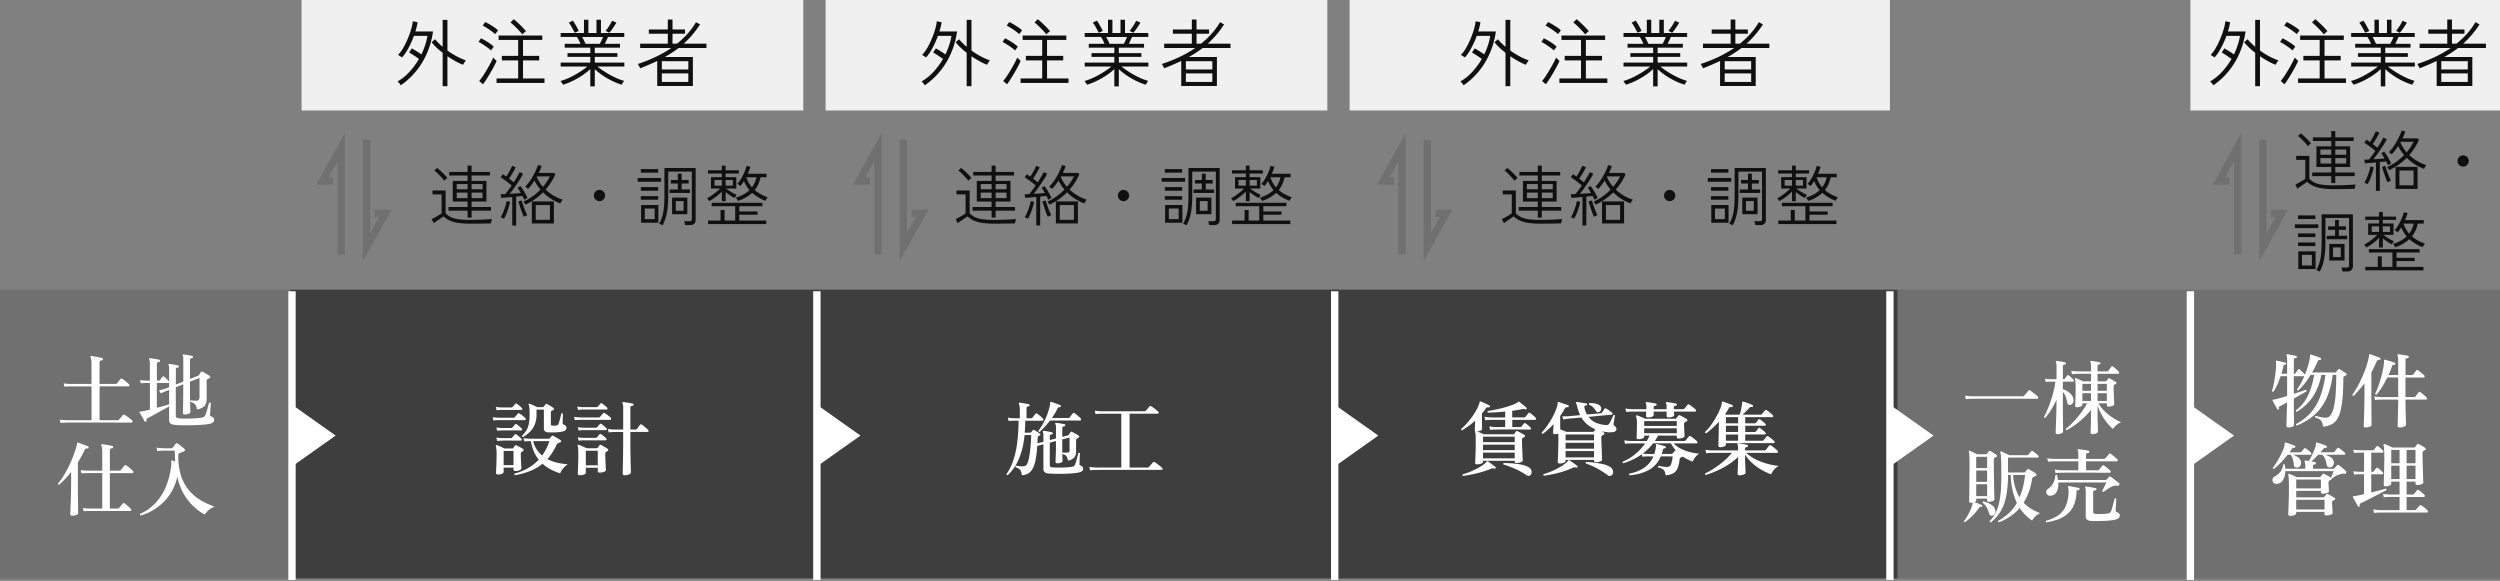 <svg xmlns="http://www.w3.org/2000/svg" xmlns:xlink="http://www.w3.org/1999/xlink" width="340" height="79" viewBox="0 0 340 79">
  <rect x="0" y="0" width="340" height="79" fill="#808080" stroke="none"/>
  <defs>
    <clipPath id="clip-path">
      <rect width="340" height="79" fill="none"/>
    </clipPath>
  </defs>
  <g id="Repeat_Grid_253" data-name="Repeat Grid 253" clip-path="url(#clip-path)">
    <g id="Group_90868" data-name="Group 90868" transform="translate(-17.5 -2812.929)">
      <path id="Path_408858" data-name="Path 408858" d="M0,0H340V39.258H0Z" transform="translate(17.5 2852.33)" fill="#707070"/>
      <path id="Path_409015" data-name="Path 409015" d="M0,0H68.238V15.028H0Z" transform="translate(58.513 2812.929)" fill="#f0f0f0"/>
      <path id="Path_409016" data-name="Path 409016" d="M0,0H68.238V15.028H0Z" transform="translate(129.78 2812.929)" fill="#f0f0f0"/>
      <path id="Path_409017" data-name="Path 409017" d="M0,0H73.481V15.028H0Z" transform="translate(201.047 2812.929)" fill="#f0f0f0"/>
      <path id="Path_409018" data-name="Path 409018" d="M0,0H42.106V15.028H0Z" transform="translate(315.395 2812.929)" fill="#f0f0f0"/>
      <path id="Path_409019" data-name="Path 409019" d="M0,0H142.535V39.258H0Z" transform="translate(56.998 2852.33)" fill="#3e3e3e"/>
      <path id="Path_409020" data-name="Path 409020" d="M0,0H76.849V39.258H0Z" transform="translate(198.704 2852.33)" fill="#3e3e3e"/>
      <path id="Path_409021" data-name="Path 409021" d="M.92.6a1.834,1.834,0,0,0-.2-.285A1.945,1.945,0,0,0,.48.08,6.718,6.718,0,0,0,2.105-1.23,9.976,9.976,0,0,0,3.4-2.99q-.21-.15-.465-.32T2.45-3.63a4.1,4.1,0,0,0-.39-.23l.37-.56q.27.15.64.38t.66.44a10.744,10.744,0,0,0,.51-1.27,8.34,8.34,0,0,0,.31-1.25H2.71a12.228,12.228,0,0,1-.75,1.67A6.425,6.425,0,0,1,1.1-3.19q-.04-.03-.155-.1t-.23-.145A1.134,1.134,0,0,0,.55-3.53a4.594,4.594,0,0,0,.73-.99,11.4,11.4,0,0,0,.615-1.265,11.837,11.837,0,0,0,.45-1.28A5.949,5.949,0,0,0,2.56-8.11l.65.13a5.623,5.623,0,0,1-.12.62q-.08.32-.18.64h2.4a11.344,11.344,0,0,1-.83,2.975,10.416,10.416,0,0,1-1.5,2.46A10.009,10.009,0,0,1,.92.6Zm5.7.12V-3.82q-.45-.35-.835-.715A6.539,6.539,0,0,1,5.12-5.26l.47-.4a6.108,6.108,0,0,0,.475.52q.265.26.555.51V-8.3h.65v4.17a10.5,10.5,0,0,0,1.275.8A9.167,9.167,0,0,0,9.77-2.79q-.03.04-.115.17l-.165.255a1.291,1.291,0,0,0-.1.175,8.74,8.74,0,0,1-1.05-.5q-.54-.3-1.07-.66V.72ZM13.95.28V-.33h2.94V-2.79H14.67V-3.4h2.22V-5.57H14.23v-.6h5.94v.6H17.55V-3.4h2.2v.61h-2.2V-.33h2.92V.28ZM12.11.46,11.59.02a7.668,7.668,0,0,0,.495-.67q.275-.41.55-.88t.505-.9a7.947,7.947,0,0,0,.35-.735,1.354,1.354,0,0,1,.135.13q.1.1.195.19t.14.12a7.029,7.029,0,0,1-.325.69q-.225.43-.505.91t-.55.9Q12.31.2,12.11.46Zm5.34-6.78q-.19-.25-.47-.55t-.58-.59a6.669,6.669,0,0,0-.56-.49l.45-.44q.41.34.875.79a10.141,10.141,0,0,1,.785.84q-.04.03-.15.125l-.215.185A1.038,1.038,0,0,0,17.45-6.32Zm-3.68-.04a5.242,5.242,0,0,0-.5-.4q-.315-.23-.645-.44a4.239,4.239,0,0,0-.56-.31L12.4-8a5.992,5.992,0,0,1,.585.3q.335.2.655.415a3.663,3.663,0,0,1,.51.41q-.02.03-.1.14l-.17.22A1.2,1.2,0,0,0,13.77-6.36ZM13.2-4.14a5.242,5.242,0,0,0-.495-.4q-.315-.23-.645-.44a4.239,4.239,0,0,0-.56-.31l.33-.5q.26.12.59.31t.64.41a3.99,3.99,0,0,1,.51.42q-.02.03-.1.14t-.165.22A1.372,1.372,0,0,0,13.2-4.14ZM26.7.75V-1.6a8.54,8.54,0,0,1-1.07.84,11.113,11.113,0,0,1-1.29.745A8.667,8.667,0,0,1,22.99.52a.569.569,0,0,0-.085-.145q-.075-.1-.15-.215A.658.658,0,0,0,22.64.02a7.594,7.594,0,0,0,.98-.35,10.71,10.71,0,0,0,1-.5q.49-.275.925-.565a8.4,8.4,0,0,0,.755-.56H22.67v-.53H26.7v-.78H23.6v-.51h3.1v-.74H23.22v-.53h2.15q-.1-.23-.225-.485a2.906,2.906,0,0,0-.265-.445H22.67v-.54h3.17v-1.8h.6v1.8h1.1v-1.8h.61v1.8h3.17v.54H29.11q-.09.22-.21.465t-.23.465h2.07v.53H27.31v.74h3.07v.51H27.31v.78h4.02v.53H27.67a11.31,11.31,0,0,0,1.04.74A11.991,11.991,0,0,0,30-.5a7.837,7.837,0,0,0,1.3.5,1.113,1.113,0,0,0-.1.145Q31.12.26,31.06.37t-.08.15a8.958,8.958,0,0,1-1.335-.53A10.183,10.183,0,0,1,28.37-.75a8.913,8.913,0,0,1-1.06-.84V.75Zm-.65-5.79h1.94q.11-.21.23-.46t.21-.47H25.59q.13.23.255.485T26.05-5.04Zm3.23-1.5-.5-.27a5.32,5.32,0,0,0,.485-.66,5.784,5.784,0,0,0,.4-.71l.58.25q-.12.23-.3.5t-.35.5A4.6,4.6,0,0,1,29.28-6.54Zm-4.7,0q-.08-.16-.215-.415t-.29-.52a3.3,3.3,0,0,0-.305-.445l.56-.28q.13.18.29.455t.3.54q.14.265.21.415ZM35.8.7V-2.71q-.55.26-1.13.51t-1.19.49a.748.748,0,0,0-.08-.175l-.14-.25a1.78,1.78,0,0,0-.1-.165,19.68,19.68,0,0,0,2.415-.955A16.3,16.3,0,0,0,37.71-4.47H33.48v-.59h3.76V-6.41H34.66v-.58h2.58V-8.34h.64v1.35h1.7v.58h-1.7v1.35h.61a12.127,12.127,0,0,0,1.455-1.37A9.078,9.078,0,0,0,41.07-7.98l.56.3a13.983,13.983,0,0,1-1.065,1.43A11.941,11.941,0,0,1,39.4-5.06h3.1v.59H38.71a15.54,15.54,0,0,1-1.87,1.22h3.81V.7Zm.63-.56h3.6V-1.02h-3.6Zm0-1.69h3.6V-2.68h-3.6Z" transform="translate(71.081 2823.929)" fill="#101010"/>
      <path id="Path_409022" data-name="Path 409022" d="M.92.6a1.834,1.834,0,0,0-.2-.285A1.945,1.945,0,0,0,.48.08,6.718,6.718,0,0,0,2.105-1.23,9.976,9.976,0,0,0,3.4-2.99q-.21-.15-.465-.32T2.45-3.63a4.1,4.1,0,0,0-.39-.23l.37-.56q.27.15.64.38t.66.44a10.744,10.744,0,0,0,.51-1.27,8.34,8.34,0,0,0,.31-1.25H2.71a12.228,12.228,0,0,1-.75,1.67A6.425,6.425,0,0,1,1.1-3.19q-.04-.03-.155-.1t-.23-.145A1.134,1.134,0,0,0,.55-3.53a4.594,4.594,0,0,0,.73-.99,11.4,11.4,0,0,0,.615-1.265,11.837,11.837,0,0,0,.45-1.28A5.949,5.949,0,0,0,2.56-8.11l.65.13a5.623,5.623,0,0,1-.12.62q-.08.32-.18.64h2.4a11.344,11.344,0,0,1-.83,2.975,10.416,10.416,0,0,1-1.5,2.46A10.009,10.009,0,0,1,.92.6Zm5.7.12V-3.82q-.45-.35-.835-.715A6.539,6.539,0,0,1,5.12-5.26l.47-.4a6.108,6.108,0,0,0,.475.52q.265.26.555.51V-8.3h.65v4.17a10.5,10.5,0,0,0,1.275.8A9.167,9.167,0,0,0,9.77-2.79q-.03.04-.115.17l-.165.255a1.291,1.291,0,0,0-.1.175,8.74,8.74,0,0,1-1.05-.5q-.54-.3-1.07-.66V.72ZM13.95.28V-.33h2.94V-2.79H14.67V-3.4h2.22V-5.57H14.23v-.6h5.94v.6H17.55V-3.4h2.2v.61h-2.2V-.33h2.92V.28ZM12.11.46,11.59.02a7.668,7.668,0,0,0,.495-.67q.275-.41.55-.88t.505-.9a7.947,7.947,0,0,0,.35-.735,1.354,1.354,0,0,1,.135.13q.1.1.195.19t.14.12a7.029,7.029,0,0,1-.325.69q-.225.43-.505.91t-.55.9Q12.31.2,12.11.46Zm5.34-6.78q-.19-.25-.47-.55t-.58-.59a6.669,6.669,0,0,0-.56-.49l.45-.44q.41.34.875.79a10.141,10.141,0,0,1,.785.84q-.04.03-.15.125l-.215.185A1.038,1.038,0,0,0,17.45-6.32Zm-3.68-.04a5.242,5.242,0,0,0-.5-.4q-.315-.23-.645-.44a4.239,4.239,0,0,0-.56-.31L12.4-8a5.992,5.992,0,0,1,.585.3q.335.2.655.415a3.663,3.663,0,0,1,.51.41q-.02.03-.1.14l-.17.22A1.2,1.2,0,0,0,13.77-6.36ZM13.2-4.14a5.242,5.242,0,0,0-.495-.4q-.315-.23-.645-.44a4.239,4.239,0,0,0-.56-.31l.33-.5q.26.12.59.31t.64.41a3.99,3.99,0,0,1,.51.42q-.02.03-.1.14t-.165.22A1.372,1.372,0,0,0,13.2-4.14ZM26.7.75V-1.6a8.54,8.54,0,0,1-1.07.84,11.113,11.113,0,0,1-1.29.745A8.667,8.667,0,0,1,22.99.52a.569.569,0,0,0-.085-.145q-.075-.1-.15-.215A.658.658,0,0,0,22.64.02a7.594,7.594,0,0,0,.98-.35,10.71,10.71,0,0,0,1-.5q.49-.275.925-.565a8.4,8.4,0,0,0,.755-.56H22.67v-.53H26.7v-.78H23.6v-.51h3.1v-.74H23.22v-.53h2.15q-.1-.23-.225-.485a2.906,2.906,0,0,0-.265-.445H22.67v-.54h3.17v-1.8h.6v1.8h1.1v-1.8h.61v1.8h3.17v.54H29.11q-.09.22-.21.465t-.23.465h2.07v.53H27.31v.74h3.07v.51H27.31v.78h4.02v.53H27.67a11.31,11.31,0,0,0,1.04.74A11.991,11.991,0,0,0,30-.5a7.837,7.837,0,0,0,1.3.5,1.113,1.113,0,0,0-.1.145Q31.12.26,31.06.37t-.08.15a8.958,8.958,0,0,1-1.335-.53A10.183,10.183,0,0,1,28.37-.75a8.913,8.913,0,0,1-1.06-.84V.75Zm-.65-5.79h1.94q.11-.21.23-.46t.21-.47H25.59q.13.23.255.485T26.05-5.04Zm3.23-1.5-.5-.27a5.32,5.32,0,0,0,.485-.66,5.784,5.784,0,0,0,.4-.71l.58.25q-.12.23-.3.5t-.35.5A4.6,4.6,0,0,1,29.28-6.54Zm-4.7,0q-.08-.16-.215-.415t-.29-.52a3.3,3.3,0,0,0-.305-.445l.56-.28q.13.18.29.455t.3.54q.14.265.21.415ZM35.8.7V-2.71q-.55.26-1.13.51t-1.19.49a.748.748,0,0,0-.08-.175l-.14-.25a1.78,1.78,0,0,0-.1-.165,19.68,19.68,0,0,0,2.415-.955A16.3,16.3,0,0,0,37.71-4.47H33.48v-.59h3.76V-6.41H34.66v-.58h2.58V-8.34h.64v1.35h1.7v.58h-1.7v1.35h.61a12.127,12.127,0,0,0,1.455-1.37A9.078,9.078,0,0,0,41.07-7.98l.56.3a13.983,13.983,0,0,1-1.065,1.43A11.941,11.941,0,0,1,39.4-5.06h3.1v.59H38.71a15.54,15.54,0,0,1-1.87,1.22h3.81V.7Zm.63-.56h3.6V-1.02h-3.6Zm0-1.69h3.6V-2.68h-3.6Z" transform="translate(142.349 2823.929)" fill="#101010"/>
      <path id="Path_409023" data-name="Path 409023" d="M.92.6a1.834,1.834,0,0,0-.2-.285A1.945,1.945,0,0,0,.48.08,6.718,6.718,0,0,0,2.105-1.23,9.976,9.976,0,0,0,3.4-2.99q-.21-.15-.465-.32T2.45-3.63a4.1,4.1,0,0,0-.39-.23l.37-.56q.27.15.64.38t.66.44a10.744,10.744,0,0,0,.51-1.27,8.34,8.34,0,0,0,.31-1.25H2.71a12.228,12.228,0,0,1-.75,1.67A6.425,6.425,0,0,1,1.1-3.19q-.04-.03-.155-.1t-.23-.145A1.134,1.134,0,0,0,.55-3.53a4.594,4.594,0,0,0,.73-.99,11.4,11.4,0,0,0,.615-1.265,11.837,11.837,0,0,0,.45-1.28A5.949,5.949,0,0,0,2.56-8.11l.65.13a5.623,5.623,0,0,1-.12.62q-.08.32-.18.64h2.4a11.344,11.344,0,0,1-.83,2.975,10.416,10.416,0,0,1-1.5,2.46A10.009,10.009,0,0,1,.92.6Zm5.7.12V-3.82q-.45-.35-.835-.715A6.539,6.539,0,0,1,5.12-5.26l.47-.4a6.108,6.108,0,0,0,.475.52q.265.26.555.51V-8.3h.65v4.17a10.5,10.5,0,0,0,1.275.8A9.167,9.167,0,0,0,9.77-2.79q-.03.04-.115.17l-.165.255a1.291,1.291,0,0,0-.1.175,8.74,8.74,0,0,1-1.05-.5q-.54-.3-1.07-.66V.72ZM13.95.28V-.33h2.94V-2.79H14.67V-3.4h2.22V-5.57H14.23v-.6h5.94v.6H17.55V-3.4h2.2v.61h-2.2V-.33h2.92V.28ZM12.11.46,11.59.02a7.668,7.668,0,0,0,.495-.67q.275-.41.55-.88t.505-.9a7.947,7.947,0,0,0,.35-.735,1.354,1.354,0,0,1,.135.13q.1.1.195.19t.14.12a7.029,7.029,0,0,1-.325.69q-.225.43-.505.91t-.55.9Q12.31.2,12.11.46Zm5.34-6.78q-.19-.25-.47-.55t-.58-.59a6.669,6.669,0,0,0-.56-.49l.45-.44q.41.34.875.79a10.141,10.141,0,0,1,.785.84q-.04.03-.15.125l-.215.185A1.038,1.038,0,0,0,17.45-6.32Zm-3.68-.04a5.242,5.242,0,0,0-.5-.4q-.315-.23-.645-.44a4.239,4.239,0,0,0-.56-.31L12.4-8a5.992,5.992,0,0,1,.585.3q.335.2.655.415a3.663,3.663,0,0,1,.51.41q-.02.03-.1.14l-.17.22A1.2,1.2,0,0,0,13.77-6.36ZM13.2-4.14a5.242,5.242,0,0,0-.495-.4q-.315-.23-.645-.44a4.239,4.239,0,0,0-.56-.31l.33-.5q.26.12.59.31t.64.41a3.99,3.99,0,0,1,.51.42q-.02.03-.1.14t-.165.22A1.372,1.372,0,0,0,13.2-4.14ZM26.7.75V-1.6a8.54,8.54,0,0,1-1.07.84,11.113,11.113,0,0,1-1.29.745A8.667,8.667,0,0,1,22.99.52a.569.569,0,0,0-.085-.145q-.075-.1-.15-.215A.658.658,0,0,0,22.64.02a7.594,7.594,0,0,0,.98-.35,10.71,10.71,0,0,0,1-.5q.49-.275.925-.565a8.4,8.4,0,0,0,.755-.56H22.67v-.53H26.7v-.78H23.6v-.51h3.1v-.74H23.22v-.53h2.15q-.1-.23-.225-.485a2.906,2.906,0,0,0-.265-.445H22.67v-.54h3.17v-1.8h.6v1.8h1.1v-1.8h.61v1.8h3.17v.54H29.11q-.09.22-.21.465t-.23.465h2.07v.53H27.31v.74h3.07v.51H27.31v.78h4.02v.53H27.67a11.31,11.31,0,0,0,1.04.74A11.991,11.991,0,0,0,30-.5a7.837,7.837,0,0,0,1.3.5,1.113,1.113,0,0,0-.1.145Q31.12.26,31.06.37t-.08.15a8.958,8.958,0,0,1-1.335-.53A10.183,10.183,0,0,1,28.37-.75a8.913,8.913,0,0,1-1.06-.84V.75Zm-.65-5.79h1.94q.11-.21.23-.46t.21-.47H25.59q.13.23.255.485T26.05-5.04Zm3.23-1.5-.5-.27a5.32,5.32,0,0,0,.485-.66,5.784,5.784,0,0,0,.4-.71l.58.25q-.12.23-.3.5t-.35.5A4.6,4.6,0,0,1,29.28-6.54Zm-4.7,0q-.08-.16-.215-.415t-.29-.52a3.3,3.3,0,0,0-.305-.445l.56-.28q.13.18.29.455t.3.54q.14.265.21.415ZM35.8.7V-2.71q-.55.26-1.13.51t-1.19.49a.748.748,0,0,0-.08-.175l-.14-.25a1.78,1.78,0,0,0-.1-.165,19.68,19.68,0,0,0,2.415-.955A16.3,16.3,0,0,0,37.71-4.47H33.48v-.59h3.76V-6.41H34.66v-.58h2.58V-8.34h.64v1.35h1.7v.58h-1.7v1.35h.61a12.127,12.127,0,0,0,1.455-1.37A9.078,9.078,0,0,0,41.07-7.98l.56.3a13.983,13.983,0,0,1-1.065,1.43A11.941,11.941,0,0,1,39.4-5.06h3.1v.59H38.71a15.54,15.54,0,0,1-1.87,1.22h3.81V.7Zm.63-.56h3.6V-1.02h-3.6Zm0-1.69h3.6V-2.68h-3.6Z" transform="translate(215.628 2823.929)" fill="#101010"/>
      <path id="Path_409024" data-name="Path 409024" d="M.92.6a1.834,1.834,0,0,0-.2-.285A1.945,1.945,0,0,0,.48.08,6.718,6.718,0,0,0,2.105-1.23,9.976,9.976,0,0,0,3.4-2.99q-.21-.15-.465-.32T2.45-3.63a4.1,4.1,0,0,0-.39-.23l.37-.56q.27.15.64.38t.66.44a10.744,10.744,0,0,0,.51-1.27,8.34,8.34,0,0,0,.31-1.25H2.71a12.228,12.228,0,0,1-.75,1.67A6.425,6.425,0,0,1,1.1-3.19q-.04-.03-.155-.1t-.23-.145A1.134,1.134,0,0,0,.55-3.53a4.594,4.594,0,0,0,.73-.99,11.4,11.4,0,0,0,.615-1.265,11.837,11.837,0,0,0,.45-1.28A5.949,5.949,0,0,0,2.56-8.11l.65.13a5.623,5.623,0,0,1-.12.62q-.08.32-.18.64h2.4a11.344,11.344,0,0,1-.83,2.975,10.416,10.416,0,0,1-1.5,2.46A10.009,10.009,0,0,1,.92.6Zm5.7.12V-3.82q-.45-.35-.835-.715A6.539,6.539,0,0,1,5.12-5.26l.47-.4a6.108,6.108,0,0,0,.475.52q.265.26.555.51V-8.3h.65v4.17a10.5,10.5,0,0,0,1.275.8A9.167,9.167,0,0,0,9.77-2.79q-.03.04-.115.17l-.165.255a1.291,1.291,0,0,0-.1.175,8.74,8.74,0,0,1-1.05-.5q-.54-.3-1.07-.66V.72ZM12.45.28V-.33h2.94V-2.79H13.17V-3.4h2.22V-5.57H12.73v-.6h5.94v.6H16.05V-3.4h2.2v.61h-2.2V-.33h2.92V.28ZM10.61.46,10.09.02a7.668,7.668,0,0,0,.495-.67q.275-.41.55-.88t.505-.9a7.947,7.947,0,0,0,.35-.735,1.354,1.354,0,0,1,.135.13q.1.1.195.19t.14.12a7.029,7.029,0,0,1-.325.69q-.225.43-.505.91t-.55.9Q10.81.2,10.61.46Zm5.34-6.78q-.19-.25-.47-.55t-.58-.59a6.67,6.67,0,0,0-.56-.49l.45-.44q.41.34.875.79a10.141,10.141,0,0,1,.785.84q-.04.03-.15.125l-.215.185A1.038,1.038,0,0,0,15.95-6.32Zm-3.68-.04a5.242,5.242,0,0,0-.5-.4q-.315-.23-.645-.44a4.239,4.239,0,0,0-.56-.31L10.9-8a5.992,5.992,0,0,1,.585.3q.335.2.655.415a3.663,3.663,0,0,1,.51.41q-.02.03-.1.14l-.17.22A1.2,1.2,0,0,0,12.27-6.36ZM11.7-4.14a5.242,5.242,0,0,0-.495-.4q-.315-.23-.645-.44A4.239,4.239,0,0,0,10-5.29l.33-.5q.26.12.59.31t.64.41a3.99,3.99,0,0,1,.51.42q-.02.03-.1.14t-.165.22A1.372,1.372,0,0,0,11.7-4.14ZM23.7.75V-1.6a8.54,8.54,0,0,1-1.07.84,11.113,11.113,0,0,1-1.29.745A8.667,8.667,0,0,1,19.99.52a.569.569,0,0,0-.085-.145q-.075-.1-.15-.215A.658.658,0,0,0,19.64.02a7.594,7.594,0,0,0,.98-.35,10.71,10.71,0,0,0,1-.5q.49-.275.925-.565a8.4,8.4,0,0,0,.755-.56H19.67v-.53H23.7v-.78H20.6v-.51h3.1v-.74H20.22v-.53h2.15q-.1-.23-.225-.485a2.906,2.906,0,0,0-.265-.445H19.67v-.54h3.17v-1.8h.6v1.8h1.1v-1.8h.61v1.8h3.17v.54H26.11q-.09.22-.21.465t-.23.465h2.07v.53H24.31v.74h3.07v.51H24.31v.78h4.02v.53H24.67a11.31,11.31,0,0,0,1.04.74A11.991,11.991,0,0,0,27-.5a7.837,7.837,0,0,0,1.3.5,1.113,1.113,0,0,0-.1.145Q28.12.26,28.06.37t-.08.15a8.958,8.958,0,0,1-1.335-.53A10.183,10.183,0,0,1,25.37-.75a8.913,8.913,0,0,1-1.06-.84V.75Zm-.65-5.79h1.94q.11-.21.23-.46t.21-.47H22.59q.13.23.255.485T23.05-5.04Zm3.23-1.5-.5-.27a5.32,5.32,0,0,0,.485-.66,5.784,5.784,0,0,0,.4-.71l.58.25q-.12.23-.3.5t-.35.5A4.6,4.6,0,0,1,26.28-6.54Zm-4.7,0q-.08-.16-.215-.415t-.29-.52a3.3,3.3,0,0,0-.305-.445l.56-.28q.13.18.29.455t.3.54q.14.265.21.415ZM31.3.7V-2.71q-.55.26-1.13.51t-1.19.49a.748.748,0,0,0-.08-.175l-.14-.25a1.781,1.781,0,0,0-.1-.165,19.68,19.68,0,0,0,2.415-.955A16.3,16.3,0,0,0,33.21-4.47H28.98v-.59h3.76V-6.41H30.16v-.58h2.58V-8.34h.64v1.35h1.7v.58h-1.7v1.35h.61a12.127,12.127,0,0,0,1.455-1.37A9.078,9.078,0,0,0,36.57-7.98l.56.3a13.983,13.983,0,0,1-1.065,1.43A11.941,11.941,0,0,1,34.9-5.06H38v.59H34.21a15.54,15.54,0,0,1-1.87,1.22h3.81V.7Zm.63-.56h3.6V-1.02h-3.6Zm0-1.69h3.6V-2.68h-3.6Z" transform="translate(317.587 2823.929)" fill="#101010"/>
      <path id="Path_409025" data-name="Path 409025" d="M0,0V39.258" transform="translate(57.212 2852.541)" fill="none" stroke="#fff" stroke-width="1"/>
      <path id="Path_408756" data-name="Path 408756" d="M-787.634-9894.826l5.932,4.2-5.932,4.2Z" transform="translate(844.846 12762.794)" fill="#fff"/>
      <path id="Path_409026" data-name="Path 409026" d="M0,0V39.258" transform="translate(128.596 2852.541)" fill="none" stroke="#fff" stroke-width="1"/>
      <path id="Path_408756-2" data-name="Path 408756" d="M-787.634-9894.826l5.932,4.2-5.932,4.2Z" transform="translate(916.229 12762.794)" fill="#fff"/>
      <path id="Path_409027" data-name="Path 409027" d="M0,0V39.258" transform="translate(199.018 2852.541)" fill="none" stroke="#fff" stroke-width="1"/>
      <path id="Path_408756-3" data-name="Path 408756" d="M-787.634-9894.826l5.932,4.2-5.932,4.2Z" transform="translate(986.652 12762.794)" fill="#fff"/>
      <path id="Path_409028" data-name="Path 409028" d="M0,0V39.258" transform="translate(274.528 2852.541)" fill="none" stroke="#fff" stroke-width="1"/>
      <path id="Path_408756-4" data-name="Path 408756" d="M-787.634-9894.826l5.932,4.2-5.932,4.2Z" transform="translate(1062.162 12762.794)" fill="#fff"/>
      <path id="Path_409029" data-name="Path 409029" d="M0,0V39.258" transform="translate(315.395 2852.541)" fill="none" stroke="#fff" stroke-width="1"/>
      <path id="Path_408756-5" data-name="Path 408756" d="M-787.634-9894.826l5.932,4.2-5.932,4.2Z" transform="translate(1103.028 12762.794)" fill="#fff"/>
      <path id="Path_409030" data-name="Path 409030" d="M-10.34.2l-.11-.451q.352.044.6.055l.253.011h3.465v-4.6H-9.064L-9.3-4.78q-.231.006-.517.038l-.11-.451a5.575,5.575,0,0,0,.6.066l.253.011h2.937V-7.744a4.343,4.343,0,0,0-.038-.643,1.339,1.339,0,0,0-.1-.38.1.1,0,0,1,.011-.121.108.108,0,0,1,.1-.022q.154.011.445.061t.588.11q.3.061.44.1a.128.128,0,0,1,.1.165.155.155,0,0,1-.143.154.537.537,0,0,0-.22.061q-.088.049-.088.225v2.915H-2.86a.282.282,0,0,0,.22-.1q.044-.055.132-.17l.176-.231.121-.159a.165.165,0,0,1,.242-.033,2.557,2.557,0,0,1,.308.209q.187.143.363.292a2.5,2.5,0,0,1,.253.236.174.174,0,0,1,.055.187.123.123,0,0,1-.121.1H-5.038v4.6H-2.6a.246.246,0,0,0,.2-.077q.044-.055.154-.182L-2.019-.7Q-1.9-.836-1.87-.88a.194.194,0,0,1,.242-.033A2.705,2.705,0,0,1-1.3-.7q.215.154.418.314a2.136,2.136,0,0,1,.269.237A.191.191,0,0,1-.556.038a.122.122,0,0,1-.127.1h-.792Q-2,.143-2.767.138T-4.4.132H-8.965q-.495,0-.616.011l-.236.006A4.086,4.086,0,0,0-10.34.2ZM5.192.451A1.167,1.167,0,0,1,4.6.264a.539.539,0,0,1-.181-.451v-1.87q-.275.154-.682.374T2.9-1.221q-.429.242-.814.451t-.638.341q-.1.044-.115.1a.285.285,0,0,0,.016.16A.127.127,0,0,1,1.276,0,.119.119,0,0,1,1.1-.022Q1.034-.132.9-.368T.622-.847Q.484-1.089.407-1.221q-.033-.066,0-.1A.119.119,0,0,1,.5-1.353l.176-.022a2.178,2.178,0,0,0,.242-.044l.424-.094q.225-.049.467-.115V-5.247H1.32l-.231.005Q.858-5.236.572-5.2l-.11-.451a5.575,5.575,0,0,0,.605.066l.253.011H1.8V-7.766a1.69,1.69,0,0,0-.088-.693.119.119,0,0,1,0-.121.108.108,0,0,1,.11-.033q.132.011.379.049t.5.083q.247.044.379.077a.128.128,0,0,1,.1.165q0,.11-.132.132a.619.619,0,0,0-.2.055.175.175,0,0,0-.094.176v2.3h.286a.189.189,0,0,0,.143-.077q.055-.077.165-.22t.165-.209a.159.159,0,0,1,.231-.022,3.41,3.41,0,0,1,.314.275,3.707,3.707,0,0,1,.28.3.184.184,0,0,1,.061.187.115.115,0,0,1-.116.1H2.75V-1.87q.484-.121.918-.247t.753-.215v-1.98q-.154.066-.264.1a.766.766,0,0,0-.143.061l-.209.088q-.209.088-.495.231l-.275-.4q.385-.088.622-.16l.237-.071.528-.209V-7.15a1.108,1.108,0,0,0-.077-.528q-.044-.077,0-.121a.108.108,0,0,1,.11-.033q.143.011.368.044t.451.077q.226.044.358.077a.136.136,0,0,1,.11.154.151.151,0,0,1-.143.143.536.536,0,0,0-.187.049q-.077.039-.077.171v2.09l1.012-.407v-3a2.784,2.784,0,0,0-.016-.358.369.369,0,0,0-.05-.16.124.124,0,0,1-.011-.132.108.108,0,0,1,.11-.033q.143.011.369.044T7.2-9q.231.044.363.077a.121.121,0,0,1,.1.154.151.151,0,0,1-.143.143.467.467,0,0,0-.187.055.185.185,0,0,0-.077.176v2.6l1.1-.429A.275.275,0,0,0,8.5-6.358q.055-.088.121-.187t.11-.176a.157.157,0,0,1,.231-.055,1.943,1.943,0,0,1,.314.16q.192.115.379.231t.286.181a.146.146,0,0,1,.077.149.2.2,0,0,1-.132.148l-.121.072-.121.071a.3.3,0,0,0-.121.275v2.3a1.613,1.613,0,0,1-.292,1.078,1.73,1.73,0,0,1-1.04.451,1.259,1.259,0,0,0-.28-.732,1.174,1.174,0,0,0-.589-.27q-.088-.143.044-.22l.352.027q.209.017.418.017a.378.378,0,0,0,.325-.127.888.888,0,0,0,.093-.49V-5.94l-1.3.517v1.54q0,.374.011.8t.017.819q.005.39.016.66t.011.325q0,.132-.248.225a1.436,1.436,0,0,1-.511.094q-.253,0-.253-.22,0-.055.005-.336t.016-.693q.011-.413.016-.858t.006-.819V-5.071l-1.012.407V-.792a.293.293,0,0,0,.094.247.7.7,0,0,0,.313.1A5.543,5.543,0,0,0,6.407-.4q.434.006.924-.011t.924-.049A4.551,4.551,0,0,0,8.921-.55a.691.691,0,0,0,.286-.137.716.716,0,0,0,.154-.225q.055-.132.132-.368t.149-.5q.071-.259.132-.473t.083-.3q.154-.1.231.044-.011.077-.022.3t-.028.489q-.017.264-.033.479t-.017.269a.24.24,0,0,0,.176.275.775.775,0,0,1,.28.171.365.365,0,0,1,.1.269A.452.452,0,0,1,10.4.094a1.2,1.2,0,0,1-.533.226q-.286.055-.754.1T8.1.484Q7.546.506,6.99.506T5.962.5Q5.489.484,5.192.451ZM-7.194,12.2l-.11-.451a5.575,5.575,0,0,0,.605.066l.253.011h1.771V7.006H-6.754l-.231.005q-.231.005-.517.039l-.11-.451a5.575,5.575,0,0,0,.605.066l.253.011h2.079V4.234a4.19,4.19,0,0,0-.038-.649,1.105,1.105,0,0,0-.093-.33.139.139,0,0,1,0-.132.143.143,0,0,1,.121-.044q.132.011.413.055t.561.1q.281.055.412.088a.128.128,0,0,1,.1.165.126.126,0,0,1-.143.143.517.517,0,0,0-.209.06.19.19,0,0,0-.088.181V6.676h1.3a.251.251,0,0,0,.2-.088L-2,6.412q.1-.121.2-.247a2.167,2.167,0,0,1,.143-.171.18.18,0,0,1,.253-.033,2.279,2.279,0,0,1,.308.226q.176.149.341.292a2.609,2.609,0,0,1,.242.231.188.188,0,0,1,.066.2.129.129,0,0,1-.132.1H-3.641v4.818h1.067a.251.251,0,0,0,.2-.088l.143-.176q.1-.121.2-.242t.137-.165a.156.156,0,0,1,.242-.033,2.9,2.9,0,0,1,.3.226q.176.148.336.292a2.923,2.923,0,0,1,.236.231.188.188,0,0,1,.055.193.122.122,0,0,1-.121.094h-5.6l-.231.005Q-6.908,12.165-7.194,12.2Zm-1.562.6q-.264,0-.264-.231,0-.044.011-.341t.028-.77q.016-.473.033-1.04t.028-1.144q.011-.578.011-1.083V6.863A13.657,13.657,0,0,1-10.538,8.59a.168.168,0,0,1-.115-.044.114.114,0,0,1-.039-.11,9.268,9.268,0,0,0,.776-1.089A14.734,14.734,0,0,0-9.2,6.038q.335-.693.6-1.4t.446-1.358q.022-.1.038-.176A.685.685,0,0,0-8.1,2.958a.252.252,0,0,1,.044-.1.092.092,0,0,1,.088,0q.165.055.429.16t.533.2a4.314,4.314,0,0,1,.424.176q.077.033.055.165-.055.121-.143.11a.505.505,0,0,0-.242.011.273.273,0,0,0-.143.165q-.209.44-.445.869t-.49.836V8.821q0,.4.006.869t.011.951q.006.478.011.885t.005.665v.28q0,.143-.264.237A1.6,1.6,0,0,1-8.756,12.8ZM.55,12.781a.143.143,0,0,1-.077-.22,6.639,6.639,0,0,0,2.007-1.4A7.307,7.307,0,0,0,3.949,8.937a10.42,10.42,0,0,0,.77-3.119,1.805,1.805,0,0,0,.006-.237,1.132,1.132,0,0,0-.016-.148V5.367a.146.146,0,0,1,.011-.077q.033-.044.11-.011a1.212,1.212,0,0,1,.165.066l.242.11q-.022-.363-.033-.737t-.011-.759H3.7l-.286.006a5.163,5.163,0,0,0-.605.049L2.7,3.541a5.837,5.837,0,0,0,.7.077l.3.011H4.719a.22.22,0,0,0,.176-.077q.077-.088.214-.264l.214-.275a.173.173,0,0,1,.253-.022,2.557,2.557,0,0,1,.313.214q.192.149.379.308a2.937,2.937,0,0,1,.275.258.148.148,0,0,1,.044.132.161.161,0,0,1-.1.121q-.11.055-.335.143T5.808,4.3a.212.212,0,0,0-.132.209A8.722,8.722,0,0,0,6,7.226,5.938,5.938,0,0,0,7.012,9.217,6.155,6.155,0,0,0,8.6,10.625a10.287,10.287,0,0,0,2.024.957,2.165,2.165,0,0,0-.825.457,2.939,2.939,0,0,0-.539.611A7.454,7.454,0,0,1,5.544,7.49a7.444,7.444,0,0,1-.792,2.041,6.763,6.763,0,0,1-1.194,1.523,7.248,7.248,0,0,1-1.447,1.067A7.551,7.551,0,0,1,.55,12.781Z" transform="translate(36.081 2870.261)" fill="#fff"/>
      <path id="Path_409031" data-name="Path 409031" d="M-7.48.8A.144.144,0,0,1-7.524.572,7.572,7.572,0,0,0-5.736-.149,6.205,6.205,0,0,0-4.246-1.32a4.856,4.856,0,0,1-.676-1.133,5.818,5.818,0,0,1-.391-1.386h-.1l-.27.005a3.458,3.458,0,0,0-.523.049l-.11-.462A4.91,4.91,0,0,0-5.7-4.18l.286.011h2.53a.211.211,0,0,0,.154-.066A1.9,1.9,0,0,0-2.6-4.378q.071-.088.116-.154.077-.1.209-.022.11.055.308.165t.391.225a2.826,2.826,0,0,1,.3.2A.162.162,0,0,1-1.2-3.8a.166.166,0,0,1-.137.132q-.066.022-.121.044l-.11.044a.392.392,0,0,0-.242.231A9.11,9.11,0,0,1-2.4-2.277a7.271,7.271,0,0,1-.665.88A5.475,5.475,0,0,0-1.7-.9,8.356,8.356,0,0,0-.3-.7a2.864,2.864,0,0,0-.649.6,2.263,2.263,0,0,0-.385.643,7.611,7.611,0,0,1-1.3-.544,5.712,5.712,0,0,1-1.1-.764A6.294,6.294,0,0,1-5.462.242,11.228,11.228,0,0,1-7.48.8ZM-9.79.7q-.264,0-.264-.231,0-.088.016-.44T-10-.825q.017-.506.017-1.023a5.2,5.2,0,0,0-.088-1.309.115.115,0,0,1,.022-.121.1.1,0,0,1,.121-.011,2.733,2.733,0,0,1,.3.115q.187.083.385.176l.341.16h1.045A.189.189,0,0,0-7.711-2.9a3.823,3.823,0,0,1,.231-.319.161.161,0,0,1,.209-.044l.259.132q.17.088.352.187t.28.165a.15.15,0,0,1,.077.154.2.2,0,0,1-.1.154.445.445,0,0,0-.094.049.614.614,0,0,1-.082.049.3.3,0,0,0-.11.264q0,.231.011.539t.028.605q.017.3.028.517t.011.3q0,.154-.242.264a1.344,1.344,0,0,1-.561.11q-.264,0-.264-.253V-.242H-9.02V.341q0,.165-.231.264A1.36,1.36,0,0,1-9.79.7Zm3.4-5.093a.161.161,0,0,1-.1-.061.142.142,0,0,1-.027-.115,4.375,4.375,0,0,0,.55-.665A2.708,2.708,0,0,0-5.615-6.1a6.012,6.012,0,0,0,.126-1.37q0-.473-.027-.825a1.358,1.358,0,0,0-.1-.5A.087.087,0,0,1-5.61-8.9a.1.1,0,0,1,.121-.022,2.733,2.733,0,0,1,.3.115q.187.083.385.176t.341.171h.748a.2.2,0,0,0,.154-.077,1.294,1.294,0,0,0,.127-.154q.071-.1.115-.165a.141.141,0,0,1,.187-.033q.11.055.281.154t.341.2a1.933,1.933,0,0,1,.27.193.141.141,0,0,1,.071.143.211.211,0,0,1-.1.132l-.1.044-.1.044a.28.28,0,0,0-.132.264v1.529A.2.2,0,0,0-2.541-6a.525.525,0,0,0,.242.06,2.682,2.682,0,0,0,.473-.033A.39.39,0,0,0-1.65-6.05a.5.5,0,0,0,.121-.22q.066-.187.137-.457t.132-.517l.082-.335q.154-.1.231.044-.011.121-.022.374t-.016.5q-.005.247-.005.346a.187.187,0,0,0,.033.154.512.512,0,0,0,.132.088.546.546,0,0,1,.247.159.364.364,0,0,1,.1.248.456.456,0,0,1-.11.319.742.742,0,0,1-.374.187,3.638,3.638,0,0,1-.55.093q-.352.039-.72.044t-.655-.005A.874.874,0,0,1-3.4-5.181a.5.5,0,0,1-.148-.4V-8.129h-1v.649a3.559,3.559,0,0,1-.253,1.419,2.983,2.983,0,0,1-.666.979A4.908,4.908,0,0,1-6.391-4.389ZM-9.02-.572h1.342V-2.508H-9.02Zm5.236-1.309a7.766,7.766,0,0,0,.55-.9,6.913,6.913,0,0,0,.44-1.056H-5a3.522,3.522,0,0,0,.473,1.122A3.722,3.722,0,0,0-3.784-1.881Zm-6.622-4.763-.11-.451a6.621,6.621,0,0,0,.682.066l.3.011h1.859A.22.22,0,0,0-7.5-7.095l.2-.236.209-.248A.173.173,0,0,1-6.864-7.6a4.341,4.341,0,0,1,.424.3,3.237,3.237,0,0,1,.369.325.161.161,0,0,1,.055.181q-.033.1-.121.1H-9.674q-.148,0-.352.011T-10.406-6.644Zm.429-1.386-.11-.462a5.589,5.589,0,0,0,.6.066l.248.011h1.254a.217.217,0,0,0,.176-.066l.182-.209q.116-.132.17-.209a.171.171,0,0,1,.231-.022q.132.088.352.269a2.562,2.562,0,0,1,.33.313.142.142,0,0,1,.055.165.121.121,0,0,1-.121.088H-9.229l-.231.005A4.068,4.068,0,0,0-9.977-8.03ZM-9.9-3.861l-.11-.462a5.589,5.589,0,0,0,.6.066l.247.011h1.122a.2.2,0,0,0,.165-.066l.181-.209q.116-.132.17-.2a.167.167,0,0,1,.231-.033,4.1,4.1,0,0,1,.352.275,3.731,3.731,0,0,1,.33.308A.148.148,0,0,1-6.556-4a.122.122,0,0,1-.121.093h-.407q-.253,0-.572-.006t-.632-.006h-.55a2.778,2.778,0,0,0-.314.011l-.231.006Q-9.614-3.894-9.9-3.861Zm0-1.375-.11-.462a5.589,5.589,0,0,0,.6.066l.247.011h1.155a.238.238,0,0,0,.176-.066L-7.65-5.9q.116-.132.17-.209a.158.158,0,0,1,.231-.022,4.1,4.1,0,0,1,.352.275,3.731,3.731,0,0,1,.33.308.142.142,0,0,1,.055.165.121.121,0,0,1-.121.088H-9.152l-.231.005A4.068,4.068,0,0,0-9.9-5.236ZM1.32.8Q1.067.8,1.067.572q0-.088.016-.457T1.117-.8q.017-.55.016-1.155,0-.55-.022-.847a1.574,1.574,0,0,0-.066-.407.1.1,0,0,1,.011-.121.1.1,0,0,1,.121-.011,2.373,2.373,0,0,1,.319.121q.2.088.418.182t.363.17H3.619a.189.189,0,0,0,.154-.066Q3.817-3,3.889-3.1T4-3.267a.149.149,0,0,1,.22-.044,2.27,2.27,0,0,1,.28.143q.171.1.347.2a2.291,2.291,0,0,1,.275.176.2.2,0,0,1,.088.16.166.166,0,0,1-.11.148l-.082.044q-.039.022-.072.044a.288.288,0,0,0-.115.115.459.459,0,0,0-.027.181q0,.231.011.577t.028.693q.017.347.027.6T4.884.11q0,.132-.264.231a1.649,1.649,0,0,1-.583.1q-.253,0-.253-.22V-.22H2.156V.473q0,.143-.264.236A1.7,1.7,0,0,1,1.32.8ZM7.436.8Q7.172.8,7.172.561q0-.033.005-.341t.016-.781q.011-.473.022-1.034t.016-1.111q.005-.55.005-1V-5.082H6.16l-.28.006a5.451,5.451,0,0,0-.61.049L5.159-5.5a5.837,5.837,0,0,0,.7.077l.3.011H7.238V-8.294a1.642,1.642,0,0,0-.088-.693.109.109,0,0,1,0-.132.119.119,0,0,1,.11-.033q.132.011.385.05t.506.083q.253.044.385.077a.136.136,0,0,1,.11.154.151.151,0,0,1-.143.143.564.564,0,0,0-.2.055.177.177,0,0,0-.088.176v3H8.91A.263.263,0,0,0,9.119-5.5q.044-.055.127-.171L9.41-5.9q.083-.116.116-.16.077-.121.231-.033a2.14,2.14,0,0,1,.281.2q.181.148.352.3a2.529,2.529,0,0,1,.236.225.161.161,0,0,1,.055.181q-.033.1-.121.1H8.217v1.375q0,.484.005,1.029T8.239-1.6q.011.534.022.979T8.278.11q.006.286.005.33,0,.143-.264.253A1.5,1.5,0,0,1,7.436.8ZM2.156-.55H3.784V-2.53H2.156ZM.66-6.688.55-7.15a5.241,5.241,0,0,0,.682.077l.3.011h2.4A.192.192,0,0,0,4.1-7.15l.2-.237q.143-.17.209-.236a.148.148,0,0,1,.22-.022A1.814,1.814,0,0,1,5-7.469q.159.121.314.242a1.635,1.635,0,0,1,.22.2.185.185,0,0,1,.049.187q-.028.11-.115.11H1.391q-.148,0-.352.011T.66-6.688Zm.44-1.4L.99-8.547a4.4,4.4,0,0,0,.6.077l.247.011H3.608a.22.22,0,0,0,.176-.077q.055-.066.176-.2a2.422,2.422,0,0,0,.176-.209q.088-.121.22-.022a2.72,2.72,0,0,1,.358.27q.226.192.335.3a.163.163,0,0,1,.049.17.113.113,0,0,1-.115.093H1.848l-.231.006Q1.386-8.118,1.1-8.085ZM1.177-5.28l-.11-.462a5.589,5.589,0,0,0,.6.066l.247.011H3.531a.217.217,0,0,0,.176-.066q.055-.077.17-.209l.182-.209a.158.158,0,0,1,.22-.022,2.512,2.512,0,0,1,.352.27q.22.192.33.3a.148.148,0,0,1,.055.17.122.122,0,0,1-.121.094H1.925l-.231.006A4.068,4.068,0,0,0,1.177-5.28Zm0,1.375-.11-.451a5.589,5.589,0,0,0,.6.066l.247.011H3.487a.238.238,0,0,0,.176-.066q.055-.077.171-.209l.182-.209q.077-.11.22-.022a2.72,2.72,0,0,1,.358.269q.226.193.336.3a.154.154,0,0,1,.044.17.122.122,0,0,1-.121.094H1.925l-.231.005Q1.463-3.938,1.177-3.9Z" transform="translate(95.015 2876.762)" fill="#fff"/>
      <path id="Path_409032" data-name="Path 409032" d="M-8.646.8A2.239,2.239,0,0,0-8.773.269.772.772,0,0,0-9.02-.06a1.581,1.581,0,0,0-.473-.226Q-9.57-.44-9.427-.5a.3.3,0,0,1,.066.011q.132.022.368.055a2.691,2.691,0,0,0,.49.022A.764.764,0,0,0-8.146-.5a.651.651,0,0,0,.236-.291,3.788,3.788,0,0,0,.264-.946q.11-.627.181-1.4t.082-1.524h-.9a11.141,11.141,0,0,1-.77,3.234A6.565,6.565,0,0,1-10.571.792q-.165,0-.165-.154a7.344,7.344,0,0,0,.9-1.788A12.249,12.249,0,0,0-9.3-3.514a23.94,23.94,0,0,0,.2-3.107h-.572l-.231.005q-.231.005-.55.038l-.1-.451a5.564,5.564,0,0,0,.611.066l.258.011h.759v-1a3.845,3.845,0,0,0-.039-.638A1.065,1.065,0,0,0-9.053-8.9a.119.119,0,0,1,0-.121.129.129,0,0,1,.11-.044q.132.011.374.049t.49.083q.247.044.369.077A.136.136,0,0,1-7.6-8.7a.151.151,0,0,1-.143.143.532.532,0,0,0-.2.049q-.071.039-.071.17v1.386h.627a.222.222,0,0,0,.2-.1L-7-7.3q.127-.165.181-.242a.153.153,0,0,1,.231-.033,2.914,2.914,0,0,1,.429.313,3.325,3.325,0,0,1,.374.358.2.2,0,0,1,.06.193.127.127,0,0,1-.137.094H-8.184q-.011.429-.028.836t-.049.792h.748A.177.177,0,0,0-7.37-5.06q.033-.044.1-.127a1.6,1.6,0,0,1,.11-.127.142.142,0,0,1,.2-.033q.143.077.379.231t.357.242a.164.164,0,0,1,.088.143.163.163,0,0,1-.11.143.43.43,0,0,0-.088.033.719.719,0,0,0-.077.044.218.218,0,0,0-.066.077.378.378,0,0,0-.022.154q-.011.187-.016.374t-.028.363l.825-.209v-.693a1.782,1.782,0,0,0-.066-.627q-.044-.077-.011-.121a.129.129,0,0,1,.11-.044q.143.011.358.044t.429.077q.215.044.347.077a.136.136,0,0,1,.11.154.128.128,0,0,1-.143.132.467.467,0,0,0-.187.055.185.185,0,0,0-.077.176v.539l.836-.22V-5.566a2.718,2.718,0,0,0-.022-.407.518.518,0,0,0-.066-.2.114.114,0,0,1-.011-.11A.11.11,0,0,1-4-6.325q.143.011.363.044t.44.071q.22.039.352.071a.121.121,0,0,1,.1.154q-.011.132-.132.132a.514.514,0,0,0-.193.055.181.181,0,0,0-.082.176v1.2l.759-.2a.267.267,0,0,0,.154-.121q.055-.077.1-.159a1.26,1.26,0,0,1,.094-.138.141.141,0,0,1,.209-.055q.121.055.3.148t.346.192a2.782,2.782,0,0,1,.259.165.135.135,0,0,1,.082.137A.179.179,0,0,1-.968-4.3q-.066.044-.165.1a.373.373,0,0,0-.143.33v1.419a1.348,1.348,0,0,1-.231.82,1.364,1.364,0,0,1-.88.434,1.314,1.314,0,0,0-.236-.633.84.84,0,0,0-.523-.236q.011.286.016.539t.006.407q0,.121-.226.209a1.3,1.3,0,0,1-.479.088q-.242,0-.242-.2,0-.176.016-.5t.028-.682q.011-.363.011-.66v-.99l-.836.22V-.583a.288.288,0,0,0,.071.22A.51.51,0,0,0-4.5-.275q.2.022.555.028t.765,0q.407-.006.77-.033a5.038,5.038,0,0,0,.583-.072.665.665,0,0,0,.3-.137.638.638,0,0,0,.137-.225q.066-.176.154-.489t.165-.605q.077-.291.1-.413A.133.133,0,0,1-.847-2.25a.154.154,0,0,1,.1.072q-.011.1-.022.3t-.017.434q-.005.231-.017.418T-.814-.77A.247.247,0,0,0-.786-.6a.356.356,0,0,0,.137.094.512.512,0,0,1,.236.148A.374.374,0,0,1-.319-.1.419.419,0,0,1-.468.237a1.178,1.178,0,0,1-.5.2,7.878,7.878,0,0,1-.869.11q-.539.044-1.139.055t-1.139,0Q-4.653.594-4.983.561A.953.953,0,0,1-5.555.374.587.587,0,0,1-5.72-.077V-3.41l-.836.22A15.423,15.423,0,0,1-6.781-1.3a4.244,4.244,0,0,1-.4,1.2,1.649,1.649,0,0,1-.611.66A1.958,1.958,0,0,1-8.646.8Zm2.409-5.9q-.165,0-.165-.154a7.57,7.57,0,0,0,.671-1.034,8.943,8.943,0,0,0,.5-1.089,8.77,8.77,0,0,0,.313-.984,3.8,3.8,0,0,0,.121-.71q0-.088.033-.1a.15.15,0,0,1,.1-.011q.143.044.391.132l.495.176a2.736,2.736,0,0,1,.369.154q.077.033.055.154a.132.132,0,0,1-.132.11.347.347,0,0,0-.2.028.431.431,0,0,0-.126.17,6.919,6.919,0,0,1-.346.649q-.193.319-.413.627h2.222a.251.251,0,0,0,.2-.088q.044-.055.132-.17l.176-.231a1.809,1.809,0,0,1,.121-.148A.153.153,0,0,1-1.5-7.645a1.564,1.564,0,0,1,.28.2q.17.143.335.286a1.672,1.672,0,0,1,.231.231.188.188,0,0,1,.055.192.129.129,0,0,1-.132.094H-4.818q-.352.462-.72.858T-6.237-5.093Zm3.773,2.816a.345.345,0,0,0,.226-.061.27.27,0,0,0,.071-.214V-4.323l-.99.253v1.485q0,.143.011.3.132,0,.319.006T-2.464-2.277ZM.638.143.528-.341a5.837,5.837,0,0,0,.7.077l.3.011H4.873V-7.568H2.266l-.286.006a5.164,5.164,0,0,0-.605.049l-.11-.473a5.837,5.837,0,0,0,.7.077l.3.011H8.019a.251.251,0,0,0,.2-.088q.044-.044.149-.165l.209-.242q.1-.121.137-.154a.155.155,0,0,1,.22-.033,1.448,1.448,0,0,1,.308.2q.2.154.391.308t.259.22a.169.169,0,0,1,.061.182q-.028.1-.116.1H6V-.253H8.437A.261.261,0,0,0,8.646-.33Q8.69-.385,8.8-.512T9.02-.77q.11-.132.143-.165a.186.186,0,0,1,.242-.044,1.9,1.9,0,0,1,.33.215q.209.159.413.319t.269.226a.191.191,0,0,1,.061.192.122.122,0,0,1-.127.1H9.669q-.517,0-1.287-.005T6.721.066h-3.4Q2.574.066,2.1.072L1.54.077,1.254.082A4.259,4.259,0,0,0,.638.143Z" transform="translate(165.123 2876.762)" fill="#fff"/>
      <path id="Path_409033" data-name="Path 409033" d="M-10.362-3.949l-.11-.484a7.152,7.152,0,0,0,.8.077l.346.011H-2.64a.282.282,0,0,0,.209-.077q.044-.055.165-.2l.242-.286q.121-.143.154-.187a.167.167,0,0,1,.253-.033,2.6,2.6,0,0,1,.336.236q.214.171.418.336a2.5,2.5,0,0,1,.28.253.181.181,0,0,1,.055.193A.131.131,0,0,1-.66-4h-.781Q-1.958-4-2.7-4.01T-4.29-4.015H-8.723q-.484,0-.605.011h-.16q-.16,0-.4.011T-10.362-3.949ZM6.82.8Q6.6.8,6.6.594q0-.066.016-.479T6.644-.913q.011-.616.011-1.276v-.3A11.468,11.468,0,0,1,5.076-.908,9.93,9.93,0,0,1,3.355.253Q3.2.231,3.234.066A6.537,6.537,0,0,0,4-.6q.4-.4.8-.874t.742-.962a7.333,7.333,0,0,0,.578-.952H5.478v.22q0,.121-.242.22a1.324,1.324,0,0,1-.506.1q-.22,0-.22-.209,0-.1.017-.462t.027-.885q.011-.523.011-1.062,0-.462-.022-.775a1.418,1.418,0,0,0-.077-.435.087.087,0,0,1,.011-.11A.115.115,0,0,1,4.6-6.809q.1.033.28.11t.368.165q.187.088.319.154H6.655V-7.4H4.972L4.686-7.4a5.163,5.163,0,0,0-.605.05L3.96-7.821a6.159,6.159,0,0,0,.709.077l.292.011H6.655v-.682a2.556,2.556,0,0,0-.022-.374A.755.755,0,0,0,6.578-9q-.044-.077,0-.121a.134.134,0,0,1,.1-.033q.121.011.352.044t.462.077q.231.044.352.077a.136.136,0,0,1,.1.143.142.142,0,0,1-.132.132.467.467,0,0,0-.187.055.173.173,0,0,0-.077.165v.726h1.3A.22.22,0,0,0,9.02-7.81q.055-.088.2-.28t.2-.269q.088-.121.231-.022a1.844,1.844,0,0,1,.264.2q.154.137.3.27a1.772,1.772,0,0,1,.209.22.2.2,0,0,1,.06.193.12.12,0,0,1-.127.094H7.546V-6.38H8.635a.146.146,0,0,0,.121-.055q.044-.055.121-.143t.132-.165A.128.128,0,0,1,9.2-6.776a3.024,3.024,0,0,1,.269.143q.17.1.335.2t.253.165a.114.114,0,0,1,.066.121.161.161,0,0,1-.1.121.878.878,0,0,0-.094.055.878.878,0,0,1-.094.055.257.257,0,0,0-.1.231q0,.374.011.781t.028.77l.028.6q.011.242.011.275,0,.132-.248.226a1.466,1.466,0,0,1-.523.094q-.231,0-.231-.2v-.253H7.678a4.507,4.507,0,0,0,.808,1.056,7.155,7.155,0,0,0,1.117.9,6.62,6.62,0,0,0,1.155.616,1.977,1.977,0,0,0-.654.4A2.476,2.476,0,0,0,9.647.1a6.181,6.181,0,0,1-.825-.858,7.627,7.627,0,0,1-.737-1.105A7.549,7.549,0,0,1,7.546-3.08v.891q0,.627.016,1.2t.028.974q.011.4.011.484Q7.6.6,7.348.7A1.436,1.436,0,0,1,6.82.8ZM2.1.8Q1.848.8,1.848.572q0-.044.011-.33t.028-.72q.016-.435.033-.946t.028-1.029q.011-.517.011-.946v-.462a11.464,11.464,0,0,1-.71,1.331,9.659,9.659,0,0,1-.8,1.111Q.286-1.386.264-1.54A12.933,12.933,0,0,0,.88-2.887q.308-.776.561-1.661a12.594,12.594,0,0,0,.374-1.787H1.2l-.22.005q-.22.006-.484.038L.4-6.743a4.584,4.584,0,0,0,.555.066l.237.011h.77V-8.393a1.375,1.375,0,0,0-.077-.594q-.044-.077,0-.121.011-.044.1-.044.132.011.358.044t.451.077q.225.044.346.077a.121.121,0,0,1,.1.154q0,.11-.132.132a.514.514,0,0,0-.193.055.181.181,0,0,0-.082.176v1.771h.11a.189.189,0,0,0,.143-.077q.055-.066.165-.209t.176-.22a.14.14,0,0,1,.209-.011,3.517,3.517,0,0,1,.319.275q.2.187.308.308a.191.191,0,0,1,.055.176.1.1,0,0,1-.11.088H2.827V-5.3a2.4,2.4,0,0,1,.6.264,2.221,2.221,0,0,1,.55.462,1.238,1.238,0,0,1,.292.627.679.679,0,0,1-.077.5.567.567,0,0,1-.341.269.364.364,0,0,1-.269-.038.363.363,0,0,1-.16-.28,3.926,3.926,0,0,0-.214-.8,2.307,2.307,0,0,0-.38-.66V-3.4q0,.649.006,1.314T2.844-.858q.005.561.011.919T2.86.451q0,.143-.225.248A1.259,1.259,0,0,1,2.1.8ZM7.546-3.718H8.811V-4.763H7.546Zm-2.068,0H6.655V-4.763H5.478ZM7.546-5.093H8.811v-.946H7.546Zm-2.068,0H6.655v-.946H5.478ZM-6.963,12.8a.183.183,0,0,1-.127-.044.114.114,0,0,1-.039-.11,5.1,5.1,0,0,0,.8-1.128A5.645,5.645,0,0,0-5.83,10.1a12.863,12.863,0,0,0,.242-1.936q.066-1.122.044-2.651-.011-.792-.027-1.243T-5.615,3.6a1.223,1.223,0,0,0-.071-.319.118.118,0,0,1,.011-.11.1.1,0,0,1,.11-.022q.121.044.336.149t.429.2a3.613,3.613,0,0,1,.325.165h2.442a.2.2,0,0,0,.176-.077l.193-.231q.137-.165.182-.22.077-.11.22-.022.088.055.242.176t.3.247a1.861,1.861,0,0,1,.2.193.174.174,0,0,1,.055.17.106.106,0,0,1-.11.094H-4.631V6.016h2.178a.182.182,0,0,0,.165-.088q.066-.077.143-.16a1.593,1.593,0,0,0,.132-.159.167.167,0,0,1,.242-.033q.088.055.28.17t.385.237a2.364,2.364,0,0,1,.281.2.173.173,0,0,1,.071.176.19.19,0,0,1-.137.154.425.425,0,0,0-.121.039q-.055.028-.11.049a.416.416,0,0,0-.154.11.4.4,0,0,0-.077.187,10,10,0,0,1-.456,1.788,7.354,7.354,0,0,1-.7,1.435,4.686,4.686,0,0,0,1.094.875,8.534,8.534,0,0,0,1.16.556,1.95,1.95,0,0,0-.638.424,2.271,2.271,0,0,0-.462.578,6.353,6.353,0,0,1-.874-.72,5.862,5.862,0,0,1-.809-1A6.013,6.013,0,0,1-4.34,12a8.318,8.318,0,0,1-1.534.792.15.15,0,0,1-.093-.082.142.142,0,0,1-.006-.116,7.648,7.648,0,0,0,1.364-.962,5.721,5.721,0,0,0,1.177-1.479A8.939,8.939,0,0,1-4,8.486a9.756,9.756,0,0,1-.253-2.14h-.374a15.715,15.715,0,0,1-.242,2.821,6.682,6.682,0,0,1-.737,2.085A5.419,5.419,0,0,1-6.963,12.8Zm-3.509-.033q-.176,0-.154-.154a4.974,4.974,0,0,0,.462-.666,7.826,7.826,0,0,0,.412-.8,4.16,4.16,0,0,0,.259-.737,1.165,1.165,0,0,0,.044-.3,1.074,1.074,0,0,1-.121.017q-.066.006-.121.005-.231,0-.231-.22,0-.044.011-.456t.017-1.095q.006-.682.016-1.535t.011-1.776q0-.671-.011-1.045t-.033-.556a1.486,1.486,0,0,0-.044-.248.087.087,0,0,1,.011-.11.1.1,0,0,1,.121-.011q.121.044.308.127t.374.176q.187.094.3.16h1.188A.211.211,0,0,0-7.5,3.486q.044-.066.121-.17l.132-.182A.151.151,0,0,1-7.04,3.1q.154.077.418.242t.407.275a.19.19,0,0,1,.088.154.163.163,0,0,1-.11.143.779.779,0,0,0-.209.1.288.288,0,0,0-.121.264q0,.715.011,1.457t.022,1.424q.011.682.022,1.232t.022.9q.011.346.011.4,0,.132-.242.22A1.469,1.469,0,0,1-7.227,10q-.242,0-.242-.209v-.22H-8.954v.264a.143.143,0,0,1-.066.115.853.853,0,0,1-.165.094q.209.077.522.2a4.1,4.1,0,0,1,.468.215q.088.033.055.143t-.121.088a.419.419,0,0,0-.2.017.5.5,0,0,0-.143.148,6.481,6.481,0,0,1-.9,1.083A8.156,8.156,0,0,1-10.472,12.77Zm7.414-3.377A9.361,9.361,0,0,0-2.6,8.024,11.94,11.94,0,0,0-2.31,6.346H-3.938a7.429,7.429,0,0,0,.3,1.738A5.991,5.991,0,0,0-3.058,9.393Zm-5.9-.154h1.485V7.622H-8.954Zm0-1.947h1.485V5.752H-8.954Zm0-1.87h1.485V3.882H-8.954Zm2.211,6.457a.344.344,0,0,1-.275-.028.418.418,0,0,1-.187-.28,3.417,3.417,0,0,0-.325-.809,2.029,2.029,0,0,0-.556-.622.173.173,0,0,1,.022-.121.136.136,0,0,1,.1-.066,3.6,3.6,0,0,1,.7.247,2.449,2.449,0,0,1,.577.374.944.944,0,0,1,.308.489.668.668,0,0,1-.044.539A.568.568,0,0,1-6.743,11.879ZM1.837,6.1l-.11-.484a5.08,5.08,0,0,0,.709.088l.292.011h2.2V4.5H1.716L1.43,4.5a5.475,5.475,0,0,0-.616.049L.7,4.08a5.837,5.837,0,0,0,.7.077l.3.011H4.928V3.574a1.5,1.5,0,0,0-.066-.561.171.171,0,0,1-.011-.132.108.108,0,0,1,.11-.033q.143.011.407.05T5.9,2.98q.27.044.413.077a.106.106,0,0,1,.088.066.294.294,0,0,1,.022.11q-.011.121-.154.143a.583.583,0,0,0-.209.049q-.077.038-.077.193v.55H8.393A.282.282,0,0,0,8.6,4.091q.044-.055.148-.176l.209-.242q.1-.121.138-.165a.153.153,0,0,1,.231-.033,2.665,2.665,0,0,1,.292.214l.358.292a2.05,2.05,0,0,1,.242.22.188.188,0,0,1,.066.2.129.129,0,0,1-.132.1H5.984V5.719H7.557a.251.251,0,0,0,.2-.088q.044-.055.132-.16t.176-.214q.088-.11.121-.154a.167.167,0,0,1,.242-.033,2.642,2.642,0,0,1,.275.2q.165.132.325.264a1.978,1.978,0,0,1,.226.209.209.209,0,0,1,.066.209.129.129,0,0,1-.132.1H8.47q-.407,0-.968-.005T6.325,6.038H3.993q-.506,0-.842.006l-.412.005-.286.006A5.475,5.475,0,0,0,1.837,6.1Zm4.807,6.5a.951.951,0,0,1-.539-.176.566.566,0,0,1-.165-.451V8.634a1.351,1.351,0,0,0-.077-.561.1.1,0,0,1,.011-.121.108.108,0,0,1,.1-.022q.143.011.4.049t.506.088q.253.049.4.082t.11.154a.117.117,0,0,1-.132.132A.469.469,0,0,0,7.04,8.5a.227.227,0,0,0-.088.209v2.64a.254.254,0,0,0,.088.231.666.666,0,0,0,.264.077q.176.011.5.011t.66-.022A3.679,3.679,0,0,0,9,11.582a.549.549,0,0,0,.259-.127.851.851,0,0,0,.16-.258q.044-.11.11-.347t.137-.506q.071-.269.127-.484t.077-.292q.143-.1.22.033,0,.077-.011.3t-.028.495q-.017.269-.028.484t-.011.28a.233.233,0,0,0,.143.253.883.883,0,0,1,.3.17.373.373,0,0,1,.116.292.456.456,0,0,1-.138.336,1.081,1.081,0,0,1-.5.225,5.959,5.959,0,0,1-.726.11q-.44.044-.929.061t-.924.016Q6.919,12.627,6.644,12.6ZM1.166,9.173a.543.543,0,0,1-.473-.154.48.48,0,0,1-.116-.412.581.581,0,0,1,.258-.391A2.157,2.157,0,0,0,1.5,7.5,2.642,2.642,0,0,0,1.8,6.4q.121-.121.231-.022a5.835,5.835,0,0,1,.132.66H8.635a.2.2,0,0,0,.154-.077q.055-.055.154-.165T9.1,6.621A.161.161,0,0,1,9.339,6.6q.055.033.209.148t.347.264l.352.27q.16.121.214.165a.2.2,0,0,1,.033.275.252.252,0,0,1-.286.1,1.277,1.277,0,0,0-.286-.011,1.129,1.129,0,0,0-.264.055,3.322,3.322,0,0,0-.643.335q-.369.236-.666.457-.165,0-.165-.154.055-.088.17-.319t.231-.473q.116-.242.16-.341H2.2A2.274,2.274,0,0,1,1.98,8.65.954.954,0,0,1,1.166,9.173ZM.583,12.8a.14.14,0,0,1-.044-.22,5.452,5.452,0,0,0,1.612-.7A2.991,2.991,0,0,0,3.2,10.636a5.083,5.083,0,0,0,.4-2.068,1.539,1.539,0,0,0-.011-.33.938.938,0,0,0-.055-.209.119.119,0,0,1,0-.121q.022-.033.121-.033a4.078,4.078,0,0,1,.407.06l.533.1q.27.049.4.083a.121.121,0,0,1,.1.154.117.117,0,0,1-.132.132.583.583,0,0,0-.209.05.161.161,0,0,0-.077.159,4.792,4.792,0,0,1-.358,1.854,3.253,3.253,0,0,1-.908,1.221,4.325,4.325,0,0,1-1.3.726A8.808,8.808,0,0,1,.583,12.8Z" transform="translate(295.221 2871.17)" fill="#fff"/>
      <path id="Path_409034" data-name="Path 409034" d="M-8.371.8q-.264,0-.264-.242,0-.055.011-.4T-8.6-.687q.017-.5.033-1.023t.017-.908q-.3.176-.556.319t-.434.231q-.11.055-.127.11a.354.354,0,0,0,.016.176q.033.1-.077.132t-.143-.033q-.066-.11-.193-.336t-.253-.462q-.127-.237-.193-.368a.1.1,0,0,1,0-.11q.022-.033.1-.033t.165-.022a1.782,1.782,0,0,0,.231-.044q.308-.077.688-.187l.786-.231V-6.171h-.88q-.2.583-.445,1.133a7.576,7.576,0,0,1-.523.979.168.168,0,0,1-.127-.006.152.152,0,0,1-.083-.082,8.2,8.2,0,0,0,.209-.809q.1-.467.176-.979t.127-1q.049-.49.05-.885a1.286,1.286,0,0,0-.033-.341.273.273,0,0,1,.011-.1.108.108,0,0,1,.1-.022q.132.022.358.071t.467.11q.242.061.385.1.1.022.077.132t-.121.121a.236.236,0,0,0-.253.209q-.1.495-.264,1.034h.77V-8.459a2.128,2.128,0,0,0-.022-.347.631.631,0,0,0-.066-.2q-.022-.077.011-.11a.134.134,0,0,1,.1-.033A3.077,3.077,0,0,1-8.14-9.1l.446.088q.226.044.38.088a.144.144,0,0,1,.1.154.118.118,0,0,1-.132.121.613.613,0,0,0-.2.05q-.082.038-.082.192v1.9h.066a.189.189,0,0,0,.154-.066l.176-.247.176-.248q.088-.132.231-.022.077.066.2.187t.253.247q.127.127.192.2a.165.165,0,0,1,.055.088A10.739,10.739,0,0,0-5.759-7.37q.159-.517.253-.957a2.893,2.893,0,0,0,.082-.682q0-.077.033-.088A.075.075,0,0,1-5.3-9.108q.165.044.424.127t.506.176q.247.093.391.16.1.044.055.165t-.143.1a.263.263,0,0,0-.308.165q-.165.385-.357.77t-.412.77h3.135a.146.146,0,0,0,.121-.055q.055-.066.143-.176t.143-.176q.077-.1.22-.022.11.055.275.16l.335.214.269.176a.131.131,0,0,1,.072.143A.209.209,0,0,1-.55-6.27a.77.77,0,0,0-.11.055.77.77,0,0,1-.11.055q-.121.055-.121.264Q-.9-4.334-1-3.223a11.071,11.071,0,0,1-.3,1.848A3.45,3.45,0,0,1-1.82-.2,1.98,1.98,0,0,1-2.6.435,3.281,3.281,0,0,1-3.652.693,1.815,1.815,0,0,0-3.8.077.9.9,0,0,0-4.125-.3,2.51,2.51,0,0,0-4.73-.561a.141.141,0,0,1-.005-.127A.152.152,0,0,1-4.653-.77l.094.022.1.022q.231.066.572.137a2.805,2.805,0,0,0,.671.061.754.754,0,0,0,.556-.308A2.615,2.615,0,0,0-2.227-1.8a10.443,10.443,0,0,0,.275-1.788q.094-1.117.094-2.756h-.495a10.746,10.746,0,0,1-.874,3.278A6.578,6.578,0,0,1-4.862-.874,8.428,8.428,0,0,1-7.216.539a.145.145,0,0,1-.1-.209A7.062,7.062,0,0,0-5.346-1.183a6.949,6.949,0,0,0,1.282-2.15,13.546,13.546,0,0,0,.732-3.014h-.55a8.638,8.638,0,0,1-.732,2.222A6.507,6.507,0,0,1-5.753-2.5,7.48,7.48,0,0,1-7.227-1.331a.144.144,0,0,1-.121-.187,5.658,5.658,0,0,0,1.683-2.1,10.407,10.407,0,0,0,.8-2.734h-.484A11.056,11.056,0,0,1-6.133-5.2a8.392,8.392,0,0,1-.885.968q-.154.022-.176-.143a7.25,7.25,0,0,0,.512-.808A10.653,10.653,0,0,0-6.2-6.171h-1.43v2.4q.517-.165.946-.313l.682-.237q.154.044.1.209-.253.143-.726.418t-1,.572v.264q0,.44.005.984T-7.617-.82q.005.512.011.869T-7.6.473q0,.143-.242.236A1.453,1.453,0,0,1-8.371.8ZM6.765.8Q6.49.8,6.49.561q0-.044.011-.39T6.523-.7q.011-.528.028-1.133t.016-1.155H4.312l-.286.006a5.163,5.163,0,0,0-.605.049l-.11-.484a5.839,5.839,0,0,0,.7.077l.292.011H6.567V-6H5.082a12.774,12.774,0,0,1-.7,1.287A8.264,8.264,0,0,1,3.63-3.674a.15.15,0,0,1-.2-.11,9.162,9.162,0,0,0,.379-.891Q4-5.192,4.169-5.764t.286-1.117a8.581,8.581,0,0,0,.165-.973,2,2,0,0,0,.022-.28v-.182A.091.091,0,0,1,4.664-8.4a.091.091,0,0,1,.1-.011q.143.033.412.11t.534.165q.264.088.385.143a.088.088,0,0,1,.071.066.163.163,0,0,1-.006.11.132.132,0,0,1-.132.11.416.416,0,0,0-.2.022q-.071.033-.115.187-.088.275-.209.572t-.264.605H6.567V-8.272A3.093,3.093,0,0,0,6.54-8.74a.778.778,0,0,0-.072-.247.119.119,0,0,1,0-.121.129.129,0,0,1,.11-.044q.143.011.4.05T7.5-9.02q.264.044.4.077a.128.128,0,0,1,.1.165.151.151,0,0,1-.143.143.619.619,0,0,0-.2.055.175.175,0,0,0-.094.176v2.079h.858a.244.244,0,0,0,.209-.088q.066-.088.2-.27l.187-.258a.156.156,0,0,1,.242-.033,2.642,2.642,0,0,1,.275.2q.165.132.325.27a2.48,2.48,0,0,1,.236.226.184.184,0,0,1,.061.187.115.115,0,0,1-.116.1H7.557v2.662H8.712a.244.244,0,0,0,.209-.088L9.13-3.7q.143-.192.2-.27A.165.165,0,0,1,9.57-4a2.651,2.651,0,0,1,.286.209q.176.143.336.286a2.924,2.924,0,0,1,.236.231.184.184,0,0,1,.06.187.115.115,0,0,1-.115.1H7.557q0,.583.016,1.166T7.6-.748q.011.5.022.814T7.634.44q0,.143-.275.253A1.585,1.585,0,0,1,6.765.8ZM2.145.8Q1.881.8,1.881.572q0-.044.011-.325t.027-.731q.017-.451.028-1T1.969-2.59q.011-.567.011-1.073V-5.2A14.848,14.848,0,0,1,.517-3.509q-.176.022-.176-.143a12.4,12.4,0,0,0,.9-1.5A16.741,16.741,0,0,0,2.03-6.924a12.136,12.136,0,0,0,.523-1.744q.022-.121.038-.22A.647.647,0,0,0,2.6-9.075a.071.071,0,0,1,.033-.077.079.079,0,0,1,.088-.011,2.851,2.851,0,0,1,.374.121l.55.2q.286.1.44.17a.134.134,0,0,1,.077.165.141.141,0,0,1-.143.121.681.681,0,0,0-.226.033.31.31,0,0,0-.159.187q-.165.385-.341.759t-.374.726v3.586q0,.374.006.836t.006.929q0,.468.005.869T2.937.2V.473q0,.143-.258.236A1.557,1.557,0,0,1,2.145.8ZM-8.14,12.825q-.242,0-.242-.231,0-.044.011-.379t.033-.864q.022-.528.033-1.155t.011-1.254q0-.814-.028-1.193a3.628,3.628,0,0,0-.061-.511.1.1,0,0,1,.022-.11.1.1,0,0,1,.121-.011,2.3,2.3,0,0,1,.308.115q.187.082.379.17t.314.154h3.091A.172.172,0,0,0-4,7.5l.143-.17.154-.182a.14.14,0,0,1,.2-.033q.1.044.286.143t.379.209a2.592,2.592,0,0,1,.292.187.137.137,0,0,1,.061.132.131.131,0,0,1-.094.121l-.1.061a.913.913,0,0,1-.1.049.277.277,0,0,0-.132.275q0,.176.016.44t.028.484q.011.22.011.275,0,.088-.132.159a1.284,1.284,0,0,1-.325.116,1.654,1.654,0,0,1-.368.044q-.253,0-.253-.209V9.426H-7.3v.88h3.685A.138.138,0,0,0-3.5,10.24q.055-.055.149-.165t.148-.187a.174.174,0,0,1,.088-.066.177.177,0,0,1,.121.033q.1.044.281.149t.368.209a2.359,2.359,0,0,1,.286.182A.131.131,0,0,1-2,10.521a.149.149,0,0,1-.094.127q-.055.033-.1.055t-.1.044a.291.291,0,0,0-.132.275q0,.143.011.363t.027.451q.017.231.028.4t.011.2q0,.143-.275.237a1.765,1.765,0,0,1-.572.094q-.264,0-.264-.209v-.275H-7.3v.22q0,.121-.259.22A1.6,1.6,0,0,1-8.14,12.825Zm-1.8-4.356a.533.533,0,0,1-.385-.088.506.506,0,0,1-.187-.286.561.561,0,0,1,.022-.347.522.522,0,0,1,.242-.269,2.486,2.486,0,0,0,.781-.638,1.917,1.917,0,0,0,.385-.968.145.145,0,0,1,.231-.011q.022.143.038.281a2.261,2.261,0,0,1,.016.269h2.728V6.126a1.486,1.486,0,0,0-.088-.649q-.044-.088,0-.132A.11.11,0,0,1-6.05,5.3l.2.022q.116.011.259.033a6.238,6.238,0,0,0,.363-.633q.187-.369.347-.765a5.222,5.222,0,0,0,.237-.715,1.988,1.988,0,0,0,.033-.275.134.134,0,0,1,.033-.1q.033-.033.11-.011.143.033.374.11t.473.165a3.849,3.849,0,0,1,.4.165.134.134,0,0,1,.088.165.147.147,0,0,1-.154.121.413.413,0,0,0-.192.017.509.509,0,0,0-.148.127,2.311,2.311,0,0,1-.176.22q-.1.11-.2.231h1.727A.233.233,0,0,0-2.09,4.1l.182-.242q.115-.154.181-.231a.184.184,0,0,1,.253-.022q.154.1.4.3a4.788,4.788,0,0,1,.38.33.154.154,0,0,1,.055.176.123.123,0,0,1-.121.1H-3.366a3.487,3.487,0,0,1,.737.33.864.864,0,0,1,.429.594.681.681,0,0,1-.082.539.536.536,0,0,1-.369.253.521.521,0,0,1-.335-.066.422.422,0,0,1-.181-.33,3.507,3.507,0,0,0-.2-.737,1.648,1.648,0,0,0-.391-.583h-.55q-.231.253-.473.484t-.462.418l.291.06q.138.027.226.049.11.022.11.165-.011.121-.154.143a.4.4,0,0,0-.187.055.213.213,0,0,0-.066.187v.341h2.772A.189.189,0,0,0-2.1,6.346l.17-.2q.1-.121.193-.209a.151.151,0,0,1,.22-.011,3.807,3.807,0,0,1,.313.231q.193.154.374.313t.269.248a.2.2,0,0,1,.033.264.2.2,0,0,1-.231.121,1.02,1.02,0,0,0-.2-.022.54.54,0,0,0-.2.044,3.03,3.03,0,0,0-.6.2,2.057,2.057,0,0,0-.61.391q-.176.022-.176-.143.055-.121.16-.385t.182-.451H-8.789A2.421,2.421,0,0,1-9.08,7.924,1.051,1.051,0,0,1-9.944,8.469Zm-.374-2.035q-.165,0-.165-.154a6.865,6.865,0,0,0,.424-.6q.236-.368.473-.8t.418-.853a4.609,4.609,0,0,0,.259-.737,2.44,2.44,0,0,0,.033-.308.178.178,0,0,1,.033-.11q.033-.033.11-.011.143.033.374.11t.468.165q.237.088.391.154a.134.134,0,0,1,.077.165q-.033.132-.143.11a.491.491,0,0,0-.193.011.291.291,0,0,0-.127.132q-.077.11-.16.231t-.17.242h1.452A.214.214,0,0,0-6.578,4.1q.066-.088.165-.215t.165-.2a.167.167,0,0,1,.253-.033,3.644,3.644,0,0,1,.358.269,3.652,3.652,0,0,1,.335.314.154.154,0,0,1,.055.176.123.123,0,0,1-.121.1H-7.733a2.738,2.738,0,0,1,.72.385.907.907,0,0,1,.358.616.621.621,0,0,1-.11.517.556.556,0,0,1-.385.231.531.531,0,0,1-.313-.072.359.359,0,0,1-.16-.291,3.719,3.719,0,0,0-.137-.759,2.073,2.073,0,0,0-.3-.627H-8.47A12.123,12.123,0,0,1-9.416,5.6,10.662,10.662,0,0,1-10.318,6.434ZM-7.3,11.956h3.85v-1.32H-7.3Zm0-2.871h3.355v-1.2H-7.3ZM3.289,12.429l-.11-.484a4.828,4.828,0,0,0,.7.088l.3.011H6.754V10.251H5.511l-.286.005a5.476,5.476,0,0,0-.616.049L4.5,9.833a5.837,5.837,0,0,0,.7.077l.3.011H6.754V8.161H5.621V8.48q0,.121-.236.226a1.307,1.307,0,0,1-.533.1.341.341,0,0,1-.182-.044A.178.178,0,0,1,4.6,8.6q0-.066.011-.456t.027-.952q.017-.561.028-1.161t.011-1.105q0-.55-.022-1.056a3.4,3.4,0,0,0-.077-.693.1.1,0,0,1,.143-.121l.308.126q.2.083.4.176t.346.171H8.712a.211.211,0,0,0,.154-.066Q8.921,3.4,9,3.282l.137-.192q.077-.11.231-.033T9.8,3.3q.275.165.429.275a.162.162,0,0,1,.093.17.212.212,0,0,1-.137.16.389.389,0,0,0-.093.038A.816.816,0,0,0,10,4q-.121.055-.121.286,0,.4.011.9T9.917,6.22q.016.523.028.973t.022.748q.011.3.011.352,0,.132-.248.231a1.453,1.453,0,0,1-.545.1.365.365,0,0,1-.192-.044.178.178,0,0,1-.072-.165V8.161H7.711v1.76h.814a.268.268,0,0,0,.2-.077A1.855,1.855,0,0,0,8.849,9.7q.083-.1.165-.214a1.608,1.608,0,0,1,.115-.143.135.135,0,0,1,.209-.022,1.343,1.343,0,0,1,.264.176q.165.132.319.269a2.532,2.532,0,0,1,.22.215.2.2,0,0,1,.05.187.119.119,0,0,1-.127.088H7.711v1.793h1.1A.255.255,0,0,0,9,11.967q.044-.055.143-.165t.193-.22q.093-.11.137-.154a.143.143,0,0,1,.22-.033A3.3,3.3,0,0,1,10,11.6q.176.132.33.264a2.355,2.355,0,0,1,.231.22.188.188,0,0,1,.055.193.122.122,0,0,1-.121.093h-6.3L3.9,12.38A5.476,5.476,0,0,0,3.289,12.429Zm-2.024-.858q-.121.044-.165-.044-.077-.132-.209-.369T.627,10.68q-.132-.242-.209-.374-.033-.077-.011-.11a.118.118,0,0,1,.11-.055l.2-.022a2.392,2.392,0,0,0,.27-.044q.187-.033.429-.088t.506-.11V7.16H1.32l-.231.006a3.793,3.793,0,0,0-.506.049l-.11-.462a5.589,5.589,0,0,0,.6.066l.247.011h.605v-2.6H1.3l-.231.005q-.231.006-.506.038l-.11-.462a4.4,4.4,0,0,0,.6.077L1.3,3.9H3.124a.162.162,0,0,0,.154-.077q.055-.077.165-.215t.154-.2q.088-.132.242-.033a3.654,3.654,0,0,1,.346.275q.215.187.325.3a.177.177,0,0,1,.049.181.122.122,0,0,1-.126.1H2.9v2.6h.187a.171.171,0,0,0,.154-.066,2.118,2.118,0,0,1,.165-.22,1.6,1.6,0,0,0,.154-.209q.088-.121.242-.022a3.654,3.654,0,0,1,.347.275,3.865,3.865,0,0,1,.313.3.163.163,0,0,1,.061.176.121.121,0,0,1-.127.1H2.9V9.646q.594-.154,1.138-.292t.852-.247a.152.152,0,0,1,.082.082.141.141,0,0,1-.005.127q-.3.165-.748.4t-.963.5q-.511.264-.984.5l-.8.4a.3.3,0,0,0-.137.11.263.263,0,0,0,.005.176A.133.133,0,0,1,1.265,11.571ZM7.711,7.82h1.21V6H7.711Zm0-2.145h1.21V3.86H7.711ZM5.621,7.82H6.754V6H5.621Zm0-2.145H6.754V3.86H5.621Z" transform="translate(337.087 2870.262)" fill="#fff"/>
      <path id="Path_409035" data-name="Path 409035" d="M-19.492-.682q-.253,0-.253-.22,0-.055.022-.478t.038-1.073q.016-.649.017-1.353,0-.55-.022-.869a1.671,1.671,0,0,0-.066-.429.1.1,0,0,1,.011-.1h.011a.2.2,0,0,1-.066-.165q0-.055.011-.259t.022-.473q.011-.27.022-.523a9.4,9.4,0,0,1-.891.731q-.451.325-.88.577a.138.138,0,0,1-.132-.176,8.3,8.3,0,0,0,.908-.918,10.7,10.7,0,0,0,.869-1.166A6.624,6.624,0,0,0-19.239-8.8a1.443,1.443,0,0,0,.066-.2q.022-.093.033-.149A.089.089,0,0,1-19.1-9.24a.118.118,0,0,1,.11.011l.325.137q.247.1.506.226t.368.187a.11.11,0,0,1,.044.154.132.132,0,0,1-.143.1.536.536,0,0,0-.236-.011.339.339,0,0,0-.17.154q-.121.176-.253.347t-.275.335v.616q0,.286.005.61t.011.578q.006.253.006.319,0,.121-.209.209a1.524,1.524,0,0,1-.462.11q.2.077.462.187t.44.2h4.015a.148.148,0,0,0,.132-.066q.044-.055.115-.154t.115-.165a.244.244,0,0,1,.094-.066.168.168,0,0,1,.116.033,2.894,2.894,0,0,1,.292.143l.368.2a2.028,2.028,0,0,1,.286.176.123.123,0,0,1,.071.143.185.185,0,0,1-.1.143.324.324,0,0,0-.083.033l-.093.055a.288.288,0,0,0-.132.286q0,.341.017.792t.033.885q.017.435.033.748t.016.38q0,.1-.137.176a1.24,1.24,0,0,1-.33.121,1.654,1.654,0,0,1-.368.044q-.253,0-.253-.22v-.077h-4.312V-1q0,.132-.27.225A1.651,1.651,0,0,1-19.492-.682ZM-17.7-5.357l-.121-.484a6.159,6.159,0,0,0,.709.077l.292.011h1.155v-.979h-1.8l-.286.005a5.475,5.475,0,0,0-.616.05l-.11-.473a6.159,6.159,0,0,0,.709.077l.292.011h1.815v-.8q-.616.066-1.221.1T-18-7.711a.137.137,0,0,1-.011-.231q.594-.088,1.232-.226t1.221-.308q.583-.17,1.017-.346a2.255,2.255,0,0,0,.622-.341.294.294,0,0,1,.077-.055.119.119,0,0,1,.088.033q.1.066.3.226t.391.319q.192.16.292.259a.12.12,0,0,1,0,.176.128.128,0,0,1-.165.044.522.522,0,0,0-.193-.061.94.94,0,0,0-.259.038q-.572.121-1.32.22v.9h1.628a.22.22,0,0,0,.176-.077q.055-.077.2-.253t.2-.253a.158.158,0,0,1,.22-.022,1.83,1.83,0,0,1,.253.182q.154.126.3.258a1.772,1.772,0,0,1,.209.22.18.18,0,0,1,.055.187.128.128,0,0,1-.132.088h-3.1v.979h1.078a.2.2,0,0,0,.165-.066q.055-.077.182-.22t.17-.2a.133.133,0,0,1,.2-.022,2.175,2.175,0,0,1,.369.275,4.41,4.41,0,0,1,.335.319.177.177,0,0,1,.044.165.1.1,0,0,1-.1.088h-.594q-.352,0-.836-.005t-1-.005h-.962q-.451,0-.764.005l-.391.005-.286.006A5.163,5.163,0,0,0-17.7-5.357ZM-18.678-1.5h4.312v-.781h-4.312Zm0-1.111h4.312v-.748h-4.312Zm0-1.089h4.312v-.748h-4.312ZM-12.793.77a8.8,8.8,0,0,0-.918-.55A11.668,11.668,0,0,0-14.8-.28a9.783,9.783,0,0,0-1.089-.368q-.088-.143.044-.22.539.011,1.144.055a9.915,9.915,0,0,1,1.172.154,3.656,3.656,0,0,1,.974.319.789.789,0,0,1,.467.528.613.613,0,0,1-.083.528.42.42,0,0,1-.258.165A.491.491,0,0,1-12.793.77ZM-21.4.9a.2.2,0,0,1-.071-.11.108.108,0,0,1,.028-.11A9.933,9.933,0,0,0-20.048.16a9.941,9.941,0,0,0,1.183-.638,2.606,2.606,0,0,0,.682-.566l.038-.039a.147.147,0,0,1,.039-.028.131.131,0,0,1,.1.022q.11.077.313.225t.4.3q.2.149.308.237a.119.119,0,0,1,.022.165.134.134,0,0,1-.165.066.545.545,0,0,0-.429,0A11.666,11.666,0,0,1-18.8.341q-.671.2-1.337.336T-21.4.9ZM-8.25-.792q-.264,0-.264-.231,0-.066.022-.512t.044-1.122q.022-.676.022-1.424,0-.253-.005-.446t-.017-.335a1.662,1.662,0,0,1-.215.055,1.261,1.261,0,0,1-.236.022q-.253,0-.253-.22,0-.088.028-.445t.038-.709a9.125,9.125,0,0,1-.726.731,8.688,8.688,0,0,1-.726.589q-.176-.022-.154-.176a7.359,7.359,0,0,0,.627-.759q.33-.451.638-.968a9.175,9.175,0,0,0,.539-1.051A5.932,5.932,0,0,0-8.547-8.8a.646.646,0,0,0,.022-.154v-.121a.215.215,0,0,0,.016-.044.07.07,0,0,1,.016-.033q.022-.022.088-.011.11.033.374.121l.539.182q.275.093.407.148a.076.076,0,0,1,.066.061.251.251,0,0,1,0,.1.132.132,0,0,1-.132.11.542.542,0,0,0-.236.006.33.33,0,0,0-.16.17q-.143.253-.3.5t-.335.5v.836q0,.253.005.517t.005.473l.446.176q.247.1.391.165h3.586A.189.189,0,0,0-3.6-5.159,1.54,1.54,0,0,0-3.5-5.3q.055-.088.1-.154a4.1,4.1,0,0,1-1.034-.605,3.8,3.8,0,0,1-.858-.99q-.671.055-1.155.1T-7-6.9l-.231.028a4.9,4.9,0,0,0-.517.093l-.143-.44q.352.011.605,0l.253-.011,1.573-.143a4.539,4.539,0,0,1-.237-.572,6.136,6.136,0,0,1-.181-.66q-.044-.154-.082-.253l-.06-.154q-.033-.088-.011-.11a.116.116,0,0,1,.1-.044q.143.011.4.055T-5-9.026q.27.039.4.071a.136.136,0,0,1,.088.143.145.145,0,0,1-.11.121.537.537,0,0,0-.22.061q-.088.049-.044.215a3.017,3.017,0,0,0,.352.957l1.859-.176A.209.209,0,0,0-2.5-7.722q.055-.088.17-.258t.16-.248a.158.158,0,0,1,.22-.044,1.458,1.458,0,0,1,.264.148q.154.1.308.22t.242.193a.179.179,0,0,1,.071.17.114.114,0,0,1-.1.1l-3.157.3a2.39,2.39,0,0,0,1.039.814,4.426,4.426,0,0,0,1.27.3.6.6,0,0,0,.341-.044.6.6,0,0,0,.22-.242,3.717,3.717,0,0,0,.187-.352l.193-.407q.094-.2.138-.308a.139.139,0,0,1,.121-.011.134.134,0,0,1,.088.077q-.022.11-.061.319t-.071.412q-.033.2-.055.313a.34.34,0,0,0,.11.352.643.643,0,0,1,.226.231A.4.4,0,0,1-.539-5.4q-.055.242-.412.325a2.555,2.555,0,0,1-.908.005q-.176-.022-.358-.049t-.358-.071a1.675,1.675,0,0,1,.182.094l.137.082a.172.172,0,0,1,.088.154.171.171,0,0,1-.121.154l-.082.039a.408.408,0,0,0-.083.049.3.3,0,0,0-.132.286q0,.242.011.6t.028.754q.016.4.028.759t.022.605q.011.242.011.3,0,.154-.269.247a1.716,1.716,0,0,1-.567.093q-.253,0-.253-.22v-.1H-7.447v.176q0,.088-.132.165A1.158,1.158,0,0,1-7.9-.836,1.54,1.54,0,0,1-8.25-.792Zm.8-.836h3.872v-.858H-7.447Zm0-1.188h3.872v-.8H-7.447Zm0-1.133h3.872v-.8H-7.447ZM-10.4.869a.163.163,0,0,1-.077-.11.119.119,0,0,1,.033-.11A9.235,9.235,0,0,0-9.35.258,9.817,9.817,0,0,0-8.222-.308,5.883,5.883,0,0,0-7.3-.957a1.08,1.08,0,0,0,.11-.127l.077-.1a.252.252,0,0,1,.066-.077.164.164,0,0,1,.11.022,3.571,3.571,0,0,1,.33.214q.209.149.418.308t.319.247a.115.115,0,0,1,.033.165q-.055.1-.143.066A.617.617,0,0,0-6.209-.28a.827.827,0,0,0-.237.06,11.666,11.666,0,0,1-1.3.5Q-8.437.5-9.119.643T-10.4.869Zm8.646-.1A12.155,12.155,0,0,0-3.129-.11,8.853,8.853,0,0,0-4.686-.792q-.077-.165.055-.22.5.022,1.073.094t1.122.192A3.762,3.762,0,0,1-1.5-.4a.9.9,0,0,1,.407.368.834.834,0,0,1,.11.44.491.491,0,0,1-.132.336A.42.42,0,0,1-1.4.891.52.52,0,0,1-1.749.77Zm-1.1-8.591a.338.338,0,0,1-.484-.154,2.527,2.527,0,0,0-.385-.49,1.408,1.408,0,0,0-.517-.313q-.1-.154.044-.231a3.552,3.552,0,0,1,.621.033,2.093,2.093,0,0,1,.561.154.672.672,0,0,1,.347.308.5.5,0,0,1,.038.412A.467.467,0,0,1-2.849-7.821ZM1.254.8Q1.122.682,1.232.572a5.255,5.255,0,0,0,2.024-.8A3.47,3.47,0,0,0,4.488-1.76H3.646q-.126,0-.308.011T3-1.716l-.077-.341a8.285,8.285,0,0,1-1.243.732,8.672,8.672,0,0,1-1.276.49Q.253-.913.33-1.045A6.646,6.646,0,0,0,2.019-2.073,7.24,7.24,0,0,0,3.377-3.531H1.529l-.281.006a5.451,5.451,0,0,0-.61.049l-.11-.473a5.837,5.837,0,0,0,.7.077l.3.011H3.6q.11-.187.2-.368t.171-.358H3.245v.165q0,.121-.237.22a1.432,1.432,0,0,1-.555.1q-.242,0-.242-.209,0-.088.022-.6t.022-1.215A3.55,3.55,0,0,0,2.145-7.2a.107.107,0,0,1,.011-.121.2.2,0,0,1,.132-.022q.1.033.3.115T3-7.056q.214.093.357.171h4.1a.189.189,0,0,0,.165-.077q.066-.088.137-.176T7.887-7.3a.16.16,0,0,1,.231-.044q.1.044.28.143l.369.2a2.624,2.624,0,0,1,.275.171.167.167,0,0,1,.077.159.194.194,0,0,1-.11.149q-.055.022-.11.049t-.11.05a.317.317,0,0,0-.121.275q0,.286.016.649t.033.643q.016.28.016.325,0,.132-.248.236a1.445,1.445,0,0,1-.566.1q-.242,0-.242-.209v-.187H5.137q-.11.187-.215.368T4.7-3.861H8.679a.233.233,0,0,0,.187-.077Q8.91-3.982,9-4.092l.182-.226q.093-.116.126-.148a.16.16,0,0,1,.231-.044,2.029,2.029,0,0,1,.292.192q.182.138.352.28a2.205,2.205,0,0,1,.236.22.206.206,0,0,1,.055.187.107.107,0,0,1-.11.1H7.238a3.72,3.72,0,0,0,1.034.743,5.937,5.937,0,0,0,1.238.446,8.855,8.855,0,0,0,1.227.209,1.763,1.763,0,0,0-.561.5,2.24,2.24,0,0,0-.33.577,5.432,5.432,0,0,1-1.364-.693.139.139,0,0,1-.077.066.854.854,0,0,0-.11.044q-.044.022-.1.044a.245.245,0,0,0-.132.231A4.47,4.47,0,0,1,7.777-.143a1.372,1.372,0,0,1-.589.682A2.462,2.462,0,0,1,6.149.8a1.866,1.866,0,0,0-.137-.55.67.67,0,0,0-.3-.308,2.723,2.723,0,0,0-.578-.209A.167.167,0,0,1,5.126-.4.134.134,0,0,1,5.2-.484l.313.06q.2.039.424.066a3.154,3.154,0,0,0,.385.028.556.556,0,0,0,.556-.319A3.783,3.783,0,0,0,7.106-1.76H5.489A3.692,3.692,0,0,1,3.894.082,6.5,6.5,0,0,1,1.254.8Zm2.5-7.865q-.253,0-.253-.209,0-.066.006-.226t.016-.358H1.694l-.281.005A5.451,5.451,0,0,0,.8-7.8l-.11-.473a5.838,5.838,0,0,0,.7.077l.3.011H3.542v-.308a1.006,1.006,0,0,0-.077-.495.14.14,0,0,1,0-.132.119.119,0,0,1,.11-.033q.143.011.385.05t.49.083q.247.044.379.077a.129.129,0,0,1,.11.143.146.146,0,0,1-.132.143.487.487,0,0,0-.2.055.2.2,0,0,0-.077.187v.231h1.76v-.308a1.006,1.006,0,0,0-.077-.495.109.109,0,0,1,0-.132.119.119,0,0,1,.11-.033q.143.011.385.05t.49.083q.247.044.379.077a.129.129,0,0,1,.11.143.146.146,0,0,1-.132.143.487.487,0,0,0-.2.055.2.2,0,0,0-.077.187v.231H8.525a.233.233,0,0,0,.187-.077,1.855,1.855,0,0,0,.127-.149l.17-.214q.088-.11.121-.154a.167.167,0,0,1,.231-.033,2.023,2.023,0,0,1,.286.187q.176.132.347.269a1.942,1.942,0,0,1,.237.214.184.184,0,0,1,.061.187.115.115,0,0,1-.116.1H7.293q.011.176.022.319t.011.165q0,.121-.231.215a1.463,1.463,0,0,1-.55.093q-.253,0-.253-.209v-.583H4.532v.495q0,.11-.231.2A1.463,1.463,0,0,1,3.751-7.062ZM3.773-2.09h.836a4.308,4.308,0,0,0,.209-.869.822.822,0,0,0,.022-.176v-.187a.15.15,0,0,1,.022-.1.091.091,0,0,1,.088-.022q.121.022.347.082l.451.121q.225.06.347.1a.119.119,0,0,1,.088.154.126.126,0,0,1-.132.121.458.458,0,0,0-.171.044.248.248,0,0,0-.093.165q-.033.143-.071.28t-.094.281H6.952a.208.208,0,0,0,.165-.077l.275-.33a.154.154,0,0,1,.2-.033,4.716,4.716,0,0,1-.715-1H4.455a7.431,7.431,0,0,1-.677.754,7.453,7.453,0,0,1-.742.632q.121.011.319.033A3.789,3.789,0,0,0,3.773-2.09ZM3.245-4.917H7.678v-.66H3.245Zm0-.99H7.678v-.649H3.245Zm10.34,2.893q-.253,0-.253-.22,0-.033.011-.358t.022-.809q.011-.484.022-1.029T13.4-6.468q-.407.44-.842.836a10.666,10.666,0,0,1-.885.726q-.176-.022-.154-.176a7.433,7.433,0,0,0,.88-1.039,11.338,11.338,0,0,0,.72-1.161,9.061,9.061,0,0,0,.495-1.062,2.589,2.589,0,0,0,.193-.742.171.171,0,0,1,.033-.121.114.114,0,0,1,.11-.011q.154.044.407.138t.5.187q.242.093.363.149t.066.176a.121.121,0,0,1-.154.1.513.513,0,0,0-.231.005.3.3,0,0,0-.143.149,7.934,7.934,0,0,1-.517.8.443.443,0,0,0,.071.039.443.443,0,0,1,.071.038h1.837a3.029,3.029,0,0,0,.132-.4q.066-.247.11-.5t.072-.457a2.508,2.508,0,0,0,.028-.28.171.171,0,0,1,.033-.121.091.091,0,0,1,.1-.011H16.7a3.959,3.959,0,0,1,.4.115q.248.083.49.176t.374.16a.134.134,0,0,1,.077.165.13.13,0,0,1-.165.11.4.4,0,0,0-.187,0,.436.436,0,0,0-.165.143q-.209.231-.456.473t-.468.429h2.464a.214.214,0,0,0,.187-.077q.066-.088.215-.264l.2-.242q.077-.11.231-.022a1.663,1.663,0,0,1,.275.187q.165.132.325.264a1.978,1.978,0,0,1,.225.209.163.163,0,0,1,.061.176.115.115,0,0,1-.116.1H16.984v.847H18.26a.2.2,0,0,0,.187-.088q.066-.088.17-.214a1.578,1.578,0,0,0,.148-.2A.159.159,0,0,1,19-6.787a2.643,2.643,0,0,1,.379.28q.226.192.336.3a.163.163,0,0,1,.06.176.121.121,0,0,1-.126.1H16.984v.847H18.26a.2.2,0,0,0,.187-.088q.066-.088.17-.214t.148-.193q.055-.077.11-.077A.223.223,0,0,1,19-5.61a4.092,4.092,0,0,1,.379.286q.226.187.336.3a.169.169,0,0,1,.06.181.122.122,0,0,1-.126.1H16.984v.847h2.321a.214.214,0,0,0,.187-.077q.066-.088.2-.253l.193-.231a.159.159,0,0,1,.231-.022,1.646,1.646,0,0,1,.27.181l.313.248a1.635,1.635,0,0,1,.22.2.161.161,0,0,1,.055.181q-.033.1-.121.1h-6.5v.209q0,.143-.231.242A1.36,1.36,0,0,1,13.585-3.014ZM16.214.814q-.264,0-.264-.242,0-.044.011-.292t.022-.594q.011-.347.022-.7t.011-.61v-.066a8.4,8.4,0,0,1-1.4,1.089,12.146,12.146,0,0,1-1.534.814,12.978,12.978,0,0,1-1.469.55.152.152,0,0,1-.083-.082A.141.141,0,0,1,11.539.55a9.754,9.754,0,0,0,1.254-.71,12.63,12.63,0,0,0,1.281-.968,8.7,8.7,0,0,0,1.095-1.117h-2.6l-.281.005a5.451,5.451,0,0,0-.61.049l-.11-.473a5.837,5.837,0,0,0,.7.077l.3.011h3.443v-.2a2.774,2.774,0,0,0-.022-.39.767.767,0,0,0-.055-.215.107.107,0,0,1-.011-.121.129.129,0,0,1,.11-.044q.132.011.374.05t.484.082q.242.044.374.077a.128.128,0,0,1,.1.165.142.142,0,0,1-.132.132.514.514,0,0,0-.192.055.181.181,0,0,0-.083.176v.231H19.58a.246.246,0,0,0,.2-.077,1.957,1.957,0,0,0,.138-.165l.187-.242.126-.165a.18.18,0,0,1,.231-.033,2.04,2.04,0,0,1,.3.2q.187.143.368.3a2.444,2.444,0,0,1,.248.231.184.184,0,0,1,.06.187.115.115,0,0,1-.115.1h-4.2a5.377,5.377,0,0,0,1.32.9,8.383,8.383,0,0,0,1.573.589,10.448,10.448,0,0,0,1.518.292,2.108,2.108,0,0,0-.649.533,2.518,2.518,0,0,0-.385.6A8.088,8.088,0,0,1,19.162.044a7.186,7.186,0,0,1-1.226-.9A5.877,5.877,0,0,1,16.962-2v.374q0,.231.011.561T17-.413q.011.325.022.567t.011.308q0,.143-.264.247A1.481,1.481,0,0,1,16.214.814ZM14.355-3.894h1.661v-.847H14.355Zm0-1.188h1.661v-.847H14.355Zm0-1.177h1.661v-.847H14.355Z" transform="translate(237.867 2876.762)" fill="#fff"/>
      <path id="Path_409036" data-name="Path 409036" d="M5.283-.414v-.945H2.691v-.5H5.283V-2.6H3.267V-5.409H5.283v-.729h-2.5v-.495h2.5v-.855h.549v.855h2.5v.495h-2.5v.729H7.848V-2.6H5.832v.738H8.469v.5H5.832v.945Zm.3.819a10.7,10.7,0,0,1-1.562-.1A4.38,4.38,0,0,1,2.875-.009a3.174,3.174,0,0,1-.868-.576L1.6-.3q-.252.176-.508.347t-.419.3L.4-.216q.153-.072.41-.212t.522-.3A4.442,4.442,0,0,0,1.746-1V-3.573H.513v-.54H2.3V-1a2.517,2.517,0,0,0,.751.536,3.588,3.588,0,0,0,1.031.274,11.727,11.727,0,0,0,1.5.081q1.026,0,1.75-.036T8.6-.225Q8.6-.2,8.559-.067T8.491.194A.939.939,0,0,0,8.46.369Q8.2.378,7.744.387T6.732.4Q6.174.405,5.58.405Zm.252-3.474H7.317v-.747H5.832Zm-2.025,0H5.283v-.747H3.807Zm2.025-1.2H7.317v-.711H5.832Zm-2.025,0H5.283v-.711H3.807Zm-1.7-1.161A5.01,5.01,0,0,0,1.723-5.9q-.238-.266-.495-.517a3.95,3.95,0,0,0-.473-.405l.387-.351a6.014,6.014,0,0,1,.482.409q.265.248.509.5a5.6,5.6,0,0,1,.4.45,1.526,1.526,0,0,0-.121.1l-.184.167A1.02,1.02,0,0,0,2.106-5.427ZM13.158-2.178a1.135,1.135,0,0,0-.122-.207,2.644,2.644,0,0,0-.157-.216,6.71,6.71,0,0,0,1.229-.7,8.291,8.291,0,0,0,1.084-.927,7.1,7.1,0,0,1-.441-.585,5.2,5.2,0,0,1-.369-.639q-.216.333-.441.626a5.223,5.223,0,0,1-.441.509q-.027-.027-.108-.095t-.162-.13a.592.592,0,0,0-.126-.081,3.84,3.84,0,0,0,.508-.571,8.034,8.034,0,0,0,.509-.774q.243-.418.436-.837a6.505,6.505,0,0,0,.3-.76l.5.126q-.072.225-.171.464t-.216.481h2.061l.189.189A7.976,7.976,0,0,1,15.894-4.23a6.074,6.074,0,0,0,2.331,1.377,1.412,1.412,0,0,0-.112.139,2.336,2.336,0,0,0-.139.212l-.09.153a6.574,6.574,0,0,1-1.233-.616,6.436,6.436,0,0,1-1.107-.887A8.073,8.073,0,0,1,13.158-2.178ZM14.022.378v-3h3v3Zm-2.664.27v-3.87l-.828.072q-.4.036-.675.045l-.081-.5q.126,0,.284,0t.337-.013a6.556,6.556,0,0,0,.418-.517q.229-.311.464-.661-.207-.171-.468-.374t-.531-.4q-.27-.193-.5-.338l.3-.405q.108.063.229.144T10.548-6q.144-.225.306-.5t.292-.54q.13-.261.194-.423l.486.189a8.181,8.181,0,0,1-.414.788q-.252.427-.495.769.18.126.342.252t.3.243q.27-.414.49-.792t.329-.6l.459.243q-.207.4-.517.878t-.648.963q-.338.481-.653.877.4-.018.8-.049t.707-.059q-.117-.207-.234-.4a3.489,3.489,0,0,0-.216-.315l.4-.234q.162.207.342.49t.342.581q.162.3.279.549a.582.582,0,0,0-.126.063l-.185.108a1.428,1.428,0,0,0-.13.081q-.054-.117-.122-.252l-.14-.279q-.171.027-.391.049t-.455.049V.648Zm3.195-.765h1.926V-2.124H14.553Zm.981-4.491a8.741,8.741,0,0,0,.531-.7,5.3,5.3,0,0,0,.414-.716H14.724l-.036.072A5.044,5.044,0,0,0,15.534-4.608ZM10.233-.27,10.1-.333,9.909-.419a.373.373,0,0,0-.135-.04,3.766,3.766,0,0,0,.338-.648q.167-.4.3-.814a5.188,5.188,0,0,0,.189-.751l.459.1a7.9,7.9,0,0,1-.2.8q-.126.419-.288.815A4.975,4.975,0,0,1,10.233-.27Zm2.7-.261a3.388,3.388,0,0,1-.193-.437q-.1-.275-.212-.589t-.2-.6q-.09-.283-.144-.464l.459-.126q.054.189.144.464t.2.567q.108.293.22.549t.2.419a1.138,1.138,0,0,0-.139.054q-.1.045-.2.095ZM23.22-2.655a.736.736,0,0,1-.54-.225.736.736,0,0,1-.225-.54.736.736,0,0,1,.225-.54.736.736,0,0,1,.54-.225.736.736,0,0,1,.54.225.736.736,0,0,1,.225.54.736.736,0,0,1-.225.54A.736.736,0,0,1,23.22-2.655ZM31.8.621,31.662.558l-.2-.09a.418.418,0,0,0-.135-.045,4.79,4.79,0,0,0,.445-1.048,6.631,6.631,0,0,0,.22-1.238q.063-.693.063-1.647V-7.164h4.248V-.1a.7.7,0,0,1-.189.509A.8.8,0,0,1,35.523.6h-.657a1.865,1.865,0,0,0-.05-.275A2,2,0,0,0,34.74.072h.7A.406.406,0,0,0,35.7,0a.3.3,0,0,0,.081-.238V-6.678H32.571V-3.51a16.426,16.426,0,0,1-.081,1.746,7.523,7.523,0,0,1-.252,1.323A5.263,5.263,0,0,1,31.8.621ZM28.881.279V-2.133H31.23V.279ZM33.093-.882V-3.141h2.079V-.882Zm-.342-2.889v-.477h1.125v-.8h-.945v-.486h.945V-6.39H34.4v.855h.954v.486H34.4v.8h1.134v.477ZM29.385-.207h1.341v-1.44H29.385ZM28.413-5.3v-.5H31.6v.5ZM33.6-1.35h1.062V-2.664H33.6ZM28.845-2.844v-.495H31.2v.495Zm0-1.224v-.5H31.2v.5Zm0-2.457V-7.02H31.2v.495ZM39.861-2.646V-3.969a6.14,6.14,0,0,1-.788.707,6.988,6.988,0,0,1-.923.6.744.744,0,0,0-.085-.117l-.135-.162a.412.412,0,0,0-.1-.1,4.407,4.407,0,0,0,.621-.365q.333-.23.648-.49a6.274,6.274,0,0,0,.522-.477H38.385V-5.922h1.476v-.486H37.98v-.45h1.881v-.63h.513v.63h1.8v.45h-1.8v.486h1.458v1.548h-1.4q.18.135.437.306t.531.319q.274.148.49.248a1.039,1.039,0,0,0-.09.117q-.063.09-.126.184l-.081.122a6.434,6.434,0,0,1-.6-.36q-.337-.225-.616-.45v1.242ZM37.989.459V-.018h1.7V-1.449h.549V-.018h1.44V-1.971H38.484V-2.43h6.894v.459H42.237v.72h2.475V-.81H42.237v.792H45.9V.459Zm4.059-3.141a.736.736,0,0,0-.063-.135q-.054-.1-.117-.194t-.09-.13a5.432,5.432,0,0,0,1.066-.445,3.76,3.76,0,0,0,.778-.572,4.516,4.516,0,0,1-.747-1.233q-.117.189-.239.36t-.247.324a.561.561,0,0,0-.117-.1q-.09-.063-.18-.122a.531.531,0,0,0-.126-.067,3.37,3.37,0,0,0,.4-.518,7,7,0,0,0,.374-.666q.176-.355.3-.688a4.142,4.142,0,0,0,.18-.585l.522.117q-.063.225-.148.464t-.2.49h2.547V-5.9h-.819a4.684,4.684,0,0,1-.3.936,3.864,3.864,0,0,1-.481.8,4.534,4.534,0,0,0,.8.558,6.283,6.283,0,0,0,.954.423q-.027.036-.094.135t-.131.2q-.063.1-.09.144a5.731,5.731,0,0,1-1.791-1.08A5.132,5.132,0,0,1,42.048-2.682Zm1.908-1.854a3.258,3.258,0,0,0,.378-.639,4,4,0,0,0,.243-.729H43.2a3.693,3.693,0,0,0,.319.743A4.229,4.229,0,0,0,43.956-4.536Zm-5.094-.225h1v-.774h-1Zm1.512,0h.981v-.774h-.981Z" transform="translate(75.807 2842.941)" fill="#101010"/>
      <path id="Path_1377" data-name="Path 1377" d="M0,4.692v14.6l2.558-4.6H1.1" transform="translate(63.913 2852.234) rotate(180)" fill="none" stroke="#707070" stroke-width="1"/>
      <path id="Path_1377-2" data-name="Path 1377" d="M0,4.692v14.6l2.558-4.6H1.1" transform="translate(67.354 2827.249)" fill="none" stroke="#707070" stroke-width="1"/>
      <path id="Path_409037" data-name="Path 409037" d="M5.283-.414v-.945H2.691v-.5H5.283V-2.6H3.267V-5.409H5.283v-.729h-2.5v-.495h2.5v-.855h.549v.855h2.5v.495h-2.5v.729H7.848V-2.6H5.832v.738H8.469v.5H5.832v.945Zm.3.819a10.7,10.7,0,0,1-1.562-.1A4.38,4.38,0,0,1,2.875-.009a3.174,3.174,0,0,1-.868-.576L1.6-.3q-.252.176-.508.347t-.419.3L.4-.216q.153-.072.41-.212t.522-.3A4.442,4.442,0,0,0,1.746-1V-3.573H.513v-.54H2.3V-1a2.517,2.517,0,0,0,.751.536,3.588,3.588,0,0,0,1.031.274,11.727,11.727,0,0,0,1.5.081q1.026,0,1.75-.036T8.6-.225Q8.6-.2,8.559-.067T8.491.194A.939.939,0,0,0,8.46.369Q8.2.378,7.744.387T6.732.4Q6.174.405,5.58.405Zm.252-3.474H7.317v-.747H5.832Zm-2.025,0H5.283v-.747H3.807Zm2.025-1.2H7.317v-.711H5.832Zm-2.025,0H5.283v-.711H3.807Zm-1.7-1.161A5.01,5.01,0,0,0,1.723-5.9q-.238-.266-.495-.517a3.95,3.95,0,0,0-.473-.405l.387-.351a6.014,6.014,0,0,1,.482.409q.265.248.509.5a5.6,5.6,0,0,1,.4.45,1.526,1.526,0,0,0-.121.1l-.184.167A1.02,1.02,0,0,0,2.106-5.427ZM13.158-2.178a1.135,1.135,0,0,0-.122-.207,2.644,2.644,0,0,0-.157-.216,6.71,6.71,0,0,0,1.229-.7,8.291,8.291,0,0,0,1.084-.927,7.1,7.1,0,0,1-.441-.585,5.2,5.2,0,0,1-.369-.639q-.216.333-.441.626a5.223,5.223,0,0,1-.441.509q-.027-.027-.108-.095t-.162-.13a.592.592,0,0,0-.126-.081,3.84,3.84,0,0,0,.508-.571,8.034,8.034,0,0,0,.509-.774q.243-.418.436-.837a6.505,6.505,0,0,0,.3-.76l.5.126q-.072.225-.171.464t-.216.481h2.061l.189.189A7.976,7.976,0,0,1,15.894-4.23a6.074,6.074,0,0,0,2.331,1.377,1.412,1.412,0,0,0-.112.139,2.336,2.336,0,0,0-.139.212l-.09.153a6.574,6.574,0,0,1-1.233-.616,6.436,6.436,0,0,1-1.107-.887A8.073,8.073,0,0,1,13.158-2.178ZM14.022.378v-3h3v3Zm-2.664.27v-3.87l-.828.072q-.4.036-.675.045l-.081-.5q.126,0,.284,0t.337-.013a6.556,6.556,0,0,0,.418-.517q.229-.311.464-.661-.207-.171-.468-.374t-.531-.4q-.27-.193-.5-.338l.3-.405q.108.063.229.144T10.548-6q.144-.225.306-.5t.292-.54q.13-.261.194-.423l.486.189a8.181,8.181,0,0,1-.414.788q-.252.427-.495.769.18.126.342.252t.3.243q.27-.414.49-.792t.329-.6l.459.243q-.207.4-.517.878t-.648.963q-.338.481-.653.877.4-.018.8-.049t.707-.059q-.117-.207-.234-.4a3.489,3.489,0,0,0-.216-.315l.4-.234q.162.207.342.49t.342.581q.162.3.279.549a.582.582,0,0,0-.126.063l-.185.108a1.428,1.428,0,0,0-.13.081q-.054-.117-.122-.252l-.14-.279q-.171.027-.391.049t-.455.049V.648Zm3.195-.765h1.926V-2.124H14.553Zm.981-4.491a8.741,8.741,0,0,0,.531-.7,5.3,5.3,0,0,0,.414-.716H14.724l-.036.072A5.044,5.044,0,0,0,15.534-4.608ZM10.233-.27,10.1-.333,9.909-.419a.373.373,0,0,0-.135-.04,3.766,3.766,0,0,0,.338-.648q.167-.4.3-.814a5.188,5.188,0,0,0,.189-.751l.459.1a7.9,7.9,0,0,1-.2.8q-.126.419-.288.815A4.975,4.975,0,0,1,10.233-.27Zm2.7-.261a3.388,3.388,0,0,1-.193-.437q-.1-.275-.212-.589t-.2-.6q-.09-.283-.144-.464l.459-.126q.054.189.144.464t.2.567q.108.293.22.549t.2.419a1.138,1.138,0,0,0-.139.054q-.1.045-.2.095ZM23.22-2.655a.736.736,0,0,1-.54-.225.736.736,0,0,1-.225-.54.736.736,0,0,1,.225-.54.736.736,0,0,1,.54-.225.736.736,0,0,1,.54.225.736.736,0,0,1,.225.54.736.736,0,0,1-.225.54A.736.736,0,0,1,23.22-2.655ZM31.8.621,31.662.558l-.2-.09a.418.418,0,0,0-.135-.045,4.79,4.79,0,0,0,.445-1.048,6.631,6.631,0,0,0,.22-1.238q.063-.693.063-1.647V-7.164h4.248V-.1a.7.7,0,0,1-.189.509A.8.8,0,0,1,35.523.6h-.657a1.865,1.865,0,0,0-.05-.275A2,2,0,0,0,34.74.072h.7A.406.406,0,0,0,35.7,0a.3.3,0,0,0,.081-.238V-6.678H32.571V-3.51a16.426,16.426,0,0,1-.081,1.746,7.523,7.523,0,0,1-.252,1.323A5.263,5.263,0,0,1,31.8.621ZM28.881.279V-2.133H31.23V.279ZM33.093-.882V-3.141h2.079V-.882Zm-.342-2.889v-.477h1.125v-.8h-.945v-.486h.945V-6.39H34.4v.855h.954v.486H34.4v.8h1.134v.477ZM29.385-.207h1.341v-1.44H29.385ZM28.413-5.3v-.5H31.6v.5ZM33.6-1.35h1.062V-2.664H33.6ZM28.845-2.844v-.495H31.2v.495Zm0-1.224v-.5H31.2v.5Zm0-2.457V-7.02H31.2v.495ZM39.861-2.646V-3.969a6.14,6.14,0,0,1-.788.707,6.988,6.988,0,0,1-.923.6.744.744,0,0,0-.085-.117l-.135-.162a.412.412,0,0,0-.1-.1,4.407,4.407,0,0,0,.621-.365q.333-.23.648-.49a6.274,6.274,0,0,0,.522-.477H38.385V-5.922h1.476v-.486H37.98v-.45h1.881v-.63h.513v.63h1.8v.45h-1.8v.486h1.458v1.548h-1.4q.18.135.437.306t.531.319q.274.148.49.248a1.039,1.039,0,0,0-.09.117q-.063.09-.126.184l-.081.122a6.434,6.434,0,0,1-.6-.36q-.337-.225-.616-.45v1.242ZM37.989.459V-.018h1.7V-1.449h.549V-.018h1.44V-1.971H38.484V-2.43h6.894v.459H42.237v.72h2.475V-.81H42.237v.792H45.9V.459Zm4.059-3.141a.736.736,0,0,0-.063-.135q-.054-.1-.117-.194t-.09-.13a5.432,5.432,0,0,0,1.066-.445,3.76,3.76,0,0,0,.778-.572,4.516,4.516,0,0,1-.747-1.233q-.117.189-.239.36t-.247.324a.561.561,0,0,0-.117-.1q-.09-.063-.18-.122a.531.531,0,0,0-.126-.067,3.37,3.37,0,0,0,.4-.518,7,7,0,0,0,.374-.666q.176-.355.3-.688a4.142,4.142,0,0,0,.18-.585l.522.117q-.063.225-.148.464t-.2.49h2.547V-5.9h-.819a4.684,4.684,0,0,1-.3.936,3.864,3.864,0,0,1-.481.8,4.534,4.534,0,0,0,.8.558,6.283,6.283,0,0,0,.954.423q-.027.036-.094.135t-.131.2q-.063.1-.09.144a5.731,5.731,0,0,1-1.791-1.08A5.132,5.132,0,0,1,42.048-2.682Zm1.908-1.854a3.258,3.258,0,0,0,.378-.639,4,4,0,0,0,.243-.729H43.2a3.693,3.693,0,0,0,.319.743A4.229,4.229,0,0,0,43.956-4.536Zm-5.094-.225h1v-.774h-1Zm1.512,0h.981v-.774h-.981Z" transform="translate(147.075 2842.941)" fill="#101010"/>
      <path id="Path_1377-3" data-name="Path 1377" d="M0,4.692v14.6l2.558-4.6H1.1" transform="translate(136.913 2852.234) rotate(180)" fill="none" stroke="#707070" stroke-width="1"/>
      <path id="Path_1377-4" data-name="Path 1377" d="M0,4.692v14.6l2.558-4.6H1.1" transform="translate(140.354 2827.249)" fill="none" stroke="#707070" stroke-width="1"/>
      <path id="Path_409038" data-name="Path 409038" d="M5.283-.414v-.945H2.691v-.5H5.283V-2.6H3.267V-5.409H5.283v-.729h-2.5v-.495h2.5v-.855h.549v.855h2.5v.495h-2.5v.729H7.848V-2.6H5.832v.738H8.469v.5H5.832v.945Zm.3.819a10.7,10.7,0,0,1-1.562-.1A4.38,4.38,0,0,1,2.875-.009a3.174,3.174,0,0,1-.868-.576L1.6-.3q-.252.176-.508.347t-.419.3L.4-.216q.153-.072.41-.212t.522-.3A4.442,4.442,0,0,0,1.746-1V-3.573H.513v-.54H2.3V-1a2.517,2.517,0,0,0,.751.536,3.588,3.588,0,0,0,1.031.274,11.727,11.727,0,0,0,1.5.081q1.026,0,1.75-.036T8.6-.225Q8.6-.2,8.559-.067T8.491.194A.939.939,0,0,0,8.46.369Q8.2.378,7.744.387T6.732.4Q6.174.405,5.58.405Zm.252-3.474H7.317v-.747H5.832Zm-2.025,0H5.283v-.747H3.807Zm2.025-1.2H7.317v-.711H5.832Zm-2.025,0H5.283v-.711H3.807Zm-1.7-1.161A5.01,5.01,0,0,0,1.723-5.9q-.238-.266-.495-.517a3.95,3.95,0,0,0-.473-.405l.387-.351a6.014,6.014,0,0,1,.482.409q.265.248.509.5a5.6,5.6,0,0,1,.4.45,1.526,1.526,0,0,0-.121.1l-.184.167A1.02,1.02,0,0,0,2.106-5.427ZM13.158-2.178a1.135,1.135,0,0,0-.122-.207,2.644,2.644,0,0,0-.157-.216,6.71,6.71,0,0,0,1.229-.7,8.291,8.291,0,0,0,1.084-.927,7.1,7.1,0,0,1-.441-.585,5.2,5.2,0,0,1-.369-.639q-.216.333-.441.626a5.223,5.223,0,0,1-.441.509q-.027-.027-.108-.095t-.162-.13a.592.592,0,0,0-.126-.081,3.84,3.84,0,0,0,.508-.571,8.034,8.034,0,0,0,.509-.774q.243-.418.436-.837a6.505,6.505,0,0,0,.3-.76l.5.126q-.072.225-.171.464t-.216.481h2.061l.189.189A7.976,7.976,0,0,1,15.894-4.23a6.074,6.074,0,0,0,2.331,1.377,1.412,1.412,0,0,0-.112.139,2.336,2.336,0,0,0-.139.212l-.09.153a6.574,6.574,0,0,1-1.233-.616,6.436,6.436,0,0,1-1.107-.887A8.073,8.073,0,0,1,13.158-2.178ZM14.022.378v-3h3v3Zm-2.664.27v-3.87l-.828.072q-.4.036-.675.045l-.081-.5q.126,0,.284,0t.337-.013a6.556,6.556,0,0,0,.418-.517q.229-.311.464-.661-.207-.171-.468-.374t-.531-.4q-.27-.193-.5-.338l.3-.405q.108.063.229.144T10.548-6q.144-.225.306-.5t.292-.54q.13-.261.194-.423l.486.189a8.181,8.181,0,0,1-.414.788q-.252.427-.495.769.18.126.342.252t.3.243q.27-.414.49-.792t.329-.6l.459.243q-.207.4-.517.878t-.648.963q-.338.481-.653.877.4-.018.8-.049t.707-.059q-.117-.207-.234-.4a3.489,3.489,0,0,0-.216-.315l.4-.234q.162.207.342.49t.342.581q.162.3.279.549a.582.582,0,0,0-.126.063l-.185.108a1.428,1.428,0,0,0-.13.081q-.054-.117-.122-.252l-.14-.279q-.171.027-.391.049t-.455.049V.648Zm3.195-.765h1.926V-2.124H14.553Zm.981-4.491a8.741,8.741,0,0,0,.531-.7,5.3,5.3,0,0,0,.414-.716H14.724l-.036.072A5.044,5.044,0,0,0,15.534-4.608ZM10.233-.27,10.1-.333,9.909-.419a.373.373,0,0,0-.135-.04,3.766,3.766,0,0,0,.338-.648q.167-.4.3-.814a5.188,5.188,0,0,0,.189-.751l.459.1a7.9,7.9,0,0,1-.2.8q-.126.419-.288.815A4.975,4.975,0,0,1,10.233-.27Zm2.7-.261a3.388,3.388,0,0,1-.193-.437q-.1-.275-.212-.589t-.2-.6q-.09-.283-.144-.464l.459-.126q.054.189.144.464t.2.567q.108.293.22.549t.2.419a1.138,1.138,0,0,0-.139.054q-.1.045-.2.095ZM23.22-2.655a.736.736,0,0,1-.54-.225.736.736,0,0,1-.225-.54.736.736,0,0,1,.225-.54.736.736,0,0,1,.54-.225.736.736,0,0,1,.54.225.736.736,0,0,1,.225.54.736.736,0,0,1-.225.54A.736.736,0,0,1,23.22-2.655ZM31.8.621,31.662.558l-.2-.09a.418.418,0,0,0-.135-.045,4.79,4.79,0,0,0,.445-1.048,6.631,6.631,0,0,0,.22-1.238q.063-.693.063-1.647V-7.164h4.248V-.1a.7.7,0,0,1-.189.509A.8.8,0,0,1,35.523.6h-.657a1.865,1.865,0,0,0-.05-.275A2,2,0,0,0,34.74.072h.7A.406.406,0,0,0,35.7,0a.3.3,0,0,0,.081-.238V-6.678H32.571V-3.51a16.426,16.426,0,0,1-.081,1.746,7.523,7.523,0,0,1-.252,1.323A5.263,5.263,0,0,1,31.8.621ZM28.881.279V-2.133H31.23V.279ZM33.093-.882V-3.141h2.079V-.882Zm-.342-2.889v-.477h1.125v-.8h-.945v-.486h.945V-6.39H34.4v.855h.954v.486H34.4v.8h1.134v.477ZM29.385-.207h1.341v-1.44H29.385ZM28.413-5.3v-.5H31.6v.5ZM33.6-1.35h1.062V-2.664H33.6ZM28.845-2.844v-.495H31.2v.495Zm0-1.224v-.5H31.2v.5Zm0-2.457V-7.02H31.2v.495ZM39.861-2.646V-3.969a6.14,6.14,0,0,1-.788.707,6.988,6.988,0,0,1-.923.6.744.744,0,0,0-.085-.117l-.135-.162a.412.412,0,0,0-.1-.1,4.407,4.407,0,0,0,.621-.365q.333-.23.648-.49a6.274,6.274,0,0,0,.522-.477H38.385V-5.922h1.476v-.486H37.98v-.45h1.881v-.63h.513v.63h1.8v.45h-1.8v.486h1.458v1.548h-1.4q.18.135.437.306t.531.319q.274.148.49.248a1.039,1.039,0,0,0-.09.117q-.063.09-.126.184l-.081.122a6.434,6.434,0,0,1-.6-.36q-.337-.225-.616-.45v1.242ZM37.989.459V-.018h1.7V-1.449h.549V-.018h1.44V-1.971H38.484V-2.43h6.894v.459H42.237v.72h2.475V-.81H42.237v.792H45.9V.459Zm4.059-3.141a.736.736,0,0,0-.063-.135q-.054-.1-.117-.194t-.09-.13a5.432,5.432,0,0,0,1.066-.445,3.76,3.76,0,0,0,.778-.572,4.516,4.516,0,0,1-.747-1.233q-.117.189-.239.36t-.247.324a.561.561,0,0,0-.117-.1q-.09-.063-.18-.122a.531.531,0,0,0-.126-.067,3.37,3.37,0,0,0,.4-.518,7,7,0,0,0,.374-.666q.176-.355.3-.688a4.142,4.142,0,0,0,.18-.585l.522.117q-.063.225-.148.464t-.2.49h2.547V-5.9h-.819a4.684,4.684,0,0,1-.3.936,3.864,3.864,0,0,1-.481.8,4.534,4.534,0,0,0,.8.558,6.283,6.283,0,0,0,.954.423q-.027.036-.094.135t-.131.2q-.063.1-.09.144a5.731,5.731,0,0,1-1.791-1.08A5.132,5.132,0,0,1,42.048-2.682Zm1.908-1.854a3.258,3.258,0,0,0,.378-.639,4,4,0,0,0,.243-.729H43.2a3.693,3.693,0,0,0,.319.743A4.229,4.229,0,0,0,43.956-4.536Zm-5.094-.225h1v-.774h-1Zm1.512,0h.981v-.774h-.981Z" transform="translate(221.354 2842.941)" fill="#101010"/>
      <path id="Path_1377-5" data-name="Path 1377" d="M0,4.692v14.6l2.558-4.6H1.1" transform="translate(208.181 2852.234) rotate(180)" fill="none" stroke="#707070" stroke-width="1"/>
      <path id="Path_1377-6" data-name="Path 1377" d="M0,4.692v14.6l2.558-4.6H1.1" transform="translate(211.622 2827.249)" fill="none" stroke="#707070" stroke-width="1"/>
      <path id="Path_409039" data-name="Path 409039" d="M5.283-.414v-.945H2.691v-.5H5.283V-2.6H3.267V-5.409H5.283v-.729h-2.5v-.495h2.5v-.855h.549v.855h2.5v.495h-2.5v.729H7.848V-2.6H5.832v.738H8.469v.5H5.832v.945Zm.3.819a10.7,10.7,0,0,1-1.562-.1A4.38,4.38,0,0,1,2.875-.009a3.174,3.174,0,0,1-.868-.576L1.6-.3q-.252.176-.508.347t-.419.3L.4-.216q.153-.072.41-.212t.522-.3A4.442,4.442,0,0,0,1.746-1V-3.573H.513v-.54H2.3V-1a2.517,2.517,0,0,0,.751.536,3.588,3.588,0,0,0,1.031.274,11.727,11.727,0,0,0,1.5.081q1.026,0,1.75-.036T8.6-.225Q8.6-.2,8.559-.067T8.491.194A.939.939,0,0,0,8.46.369Q8.2.378,7.744.387T6.732.4Q6.174.405,5.58.405Zm.252-3.474H7.317v-.747H5.832Zm-2.025,0H5.283v-.747H3.807Zm2.025-1.2H7.317v-.711H5.832Zm-2.025,0H5.283v-.711H3.807Zm-1.7-1.161A5.01,5.01,0,0,0,1.723-5.9q-.238-.266-.495-.517a3.95,3.95,0,0,0-.473-.405l.387-.351a6.014,6.014,0,0,1,.482.409q.265.248.509.5a5.6,5.6,0,0,1,.4.45,1.526,1.526,0,0,0-.121.1l-.184.167A1.02,1.02,0,0,0,2.106-5.427ZM13.158-2.178a1.135,1.135,0,0,0-.122-.207,2.644,2.644,0,0,0-.157-.216,6.71,6.71,0,0,0,1.229-.7,8.291,8.291,0,0,0,1.084-.927,7.1,7.1,0,0,1-.441-.585,5.2,5.2,0,0,1-.369-.639q-.216.333-.441.626a5.223,5.223,0,0,1-.441.509q-.027-.027-.108-.095t-.162-.13a.592.592,0,0,0-.126-.081,3.84,3.84,0,0,0,.508-.571,8.034,8.034,0,0,0,.509-.774q.243-.418.436-.837a6.505,6.505,0,0,0,.3-.76l.5.126q-.072.225-.171.464t-.216.481h2.061l.189.189A7.976,7.976,0,0,1,15.894-4.23a6.074,6.074,0,0,0,2.331,1.377,1.412,1.412,0,0,0-.112.139,2.336,2.336,0,0,0-.139.212l-.09.153a6.574,6.574,0,0,1-1.233-.616,6.436,6.436,0,0,1-1.107-.887A8.073,8.073,0,0,1,13.158-2.178ZM14.022.378v-3h3v3Zm-2.664.27v-3.87l-.828.072q-.4.036-.675.045l-.081-.5q.126,0,.284,0t.337-.013a6.556,6.556,0,0,0,.418-.517q.229-.311.464-.661-.207-.171-.468-.374t-.531-.4q-.27-.193-.5-.338l.3-.405q.108.063.229.144T10.548-6q.144-.225.306-.5t.292-.54q.13-.261.194-.423l.486.189a8.181,8.181,0,0,1-.414.788q-.252.427-.495.769.18.126.342.252t.3.243q.27-.414.49-.792t.329-.6l.459.243q-.207.4-.517.878t-.648.963q-.338.481-.653.877.4-.018.8-.049t.707-.059q-.117-.207-.234-.4a3.489,3.489,0,0,0-.216-.315l.4-.234q.162.207.342.49t.342.581q.162.3.279.549a.582.582,0,0,0-.126.063l-.185.108a1.428,1.428,0,0,0-.13.081q-.054-.117-.122-.252l-.14-.279q-.171.027-.391.049t-.455.049V.648Zm3.195-.765h1.926V-2.124H14.553Zm.981-4.491a8.741,8.741,0,0,0,.531-.7,5.3,5.3,0,0,0,.414-.716H14.724l-.036.072A5.044,5.044,0,0,0,15.534-4.608ZM10.233-.27,10.1-.333,9.909-.419a.373.373,0,0,0-.135-.04,3.766,3.766,0,0,0,.338-.648q.167-.4.3-.814a5.188,5.188,0,0,0,.189-.751l.459.1a7.9,7.9,0,0,1-.2.8q-.126.419-.288.815A4.975,4.975,0,0,1,10.233-.27Zm2.7-.261a3.388,3.388,0,0,1-.193-.437q-.1-.275-.212-.589t-.2-.6q-.09-.283-.144-.464l.459-.126q.054.189.144.464t.2.567q.108.293.22.549t.2.419a1.138,1.138,0,0,0-.139.054q-.1.045-.2.095ZM23.22-2.655a.736.736,0,0,1-.54-.225.736.736,0,0,1-.225-.54.736.736,0,0,1,.225-.54.736.736,0,0,1,.54-.225.736.736,0,0,1,.54.225.736.736,0,0,1,.225.54.736.736,0,0,1-.225.54A.736.736,0,0,1,23.22-2.655ZM3.717,11.621l-.135-.063-.2-.09a.418.418,0,0,0-.135-.045,4.79,4.79,0,0,0,.445-1.049,6.631,6.631,0,0,0,.22-1.238q.063-.693.063-1.647V3.836H8.226V10.9a.7.7,0,0,1-.189.509.8.8,0,0,1-.594.193H6.786a1.865,1.865,0,0,0-.05-.274,2,2,0,0,0-.076-.257h.7A.406.406,0,0,0,7.623,11a.3.3,0,0,0,.081-.239V4.322H4.491V7.49A16.426,16.426,0,0,1,4.41,9.236a7.524,7.524,0,0,1-.252,1.323A5.263,5.263,0,0,1,3.717,11.621ZM.8,11.279V8.867H3.15v2.412Zm4.212-1.161V7.859H7.092v2.259ZM4.671,7.229V6.752H5.8v-.8H4.851V5.465H5.8V4.61h.522v.855h.954v.486H6.318v.8H7.452v.477ZM1.3,10.793H2.646V9.353H1.3ZM.333,5.7V5.2H3.519v.5ZM5.517,9.65H6.579V8.336H5.517ZM.765,8.156V7.661H3.123v.495Zm0-1.224v-.5H3.123v.5Zm0-2.457V3.98H3.123v.495ZM11.781,8.354V7.031a6.14,6.14,0,0,1-.788.707,6.988,6.988,0,0,1-.922.6.745.745,0,0,0-.086-.117l-.135-.162a.412.412,0,0,0-.1-.1,4.407,4.407,0,0,0,.621-.365q.333-.23.648-.491a6.275,6.275,0,0,0,.522-.477H10.3V5.078h1.476V4.592H9.9v-.45h1.881v-.63h.513v.63h1.8v.45h-1.8v.486h1.458V6.626h-1.4q.18.135.437.306t.531.319q.274.148.49.247a1.039,1.039,0,0,0-.09.117q-.063.09-.126.184l-.081.122a6.434,6.434,0,0,1-.6-.36q-.337-.225-.616-.45V8.354Zm-1.872,3.1v-.477h1.7V9.551h.549v1.431H13.6V9.029H10.4V8.57H17.3v.459H14.157v.72h2.475v.441H14.157v.792H17.82v.477Zm4.059-3.141a.736.736,0,0,0-.063-.135q-.054-.1-.117-.194t-.09-.13a5.432,5.432,0,0,0,1.066-.446,3.76,3.76,0,0,0,.778-.571A4.516,4.516,0,0,1,14.8,5.609q-.117.189-.239.36t-.247.324a.561.561,0,0,0-.117-.1q-.09-.063-.18-.122a.531.531,0,0,0-.126-.067,3.37,3.37,0,0,0,.4-.518,7,7,0,0,0,.374-.666q.175-.355.3-.688a4.142,4.142,0,0,0,.18-.585l.522.117q-.063.225-.149.464t-.2.49h2.547V5.1h-.819a4.684,4.684,0,0,1-.3.936,3.864,3.864,0,0,1-.482.8,4.534,4.534,0,0,0,.8.558,6.283,6.283,0,0,0,.954.423q-.027.036-.094.135t-.131.2q-.063.1-.09.144A5.731,5.731,0,0,1,15.9,7.211,5.132,5.132,0,0,1,13.968,8.318Zm1.908-1.854a3.258,3.258,0,0,0,.378-.639A4,4,0,0,0,16.5,5.1H15.12a3.693,3.693,0,0,0,.319.743A4.229,4.229,0,0,0,15.876,6.464Zm-5.094-.225h1V5.465h-1Zm1.512,0h.981V5.465h-.981Z" transform="translate(329.268 2838.242)" fill="#101010"/>
      <path id="Path_1377-7" data-name="Path 1377" d="M0,4.692v14.6l2.558-4.6H1.1" transform="translate(321.826 2852.234) rotate(180)" fill="none" stroke="#707070" stroke-width="1"/>
      <path id="Path_1377-8" data-name="Path 1377" d="M0,4.692v14.6l2.558-4.6H1.1" transform="translate(325.268 2827.249)" fill="none" stroke="#707070" stroke-width="1"/>
    </g>
  </g>
</svg>
